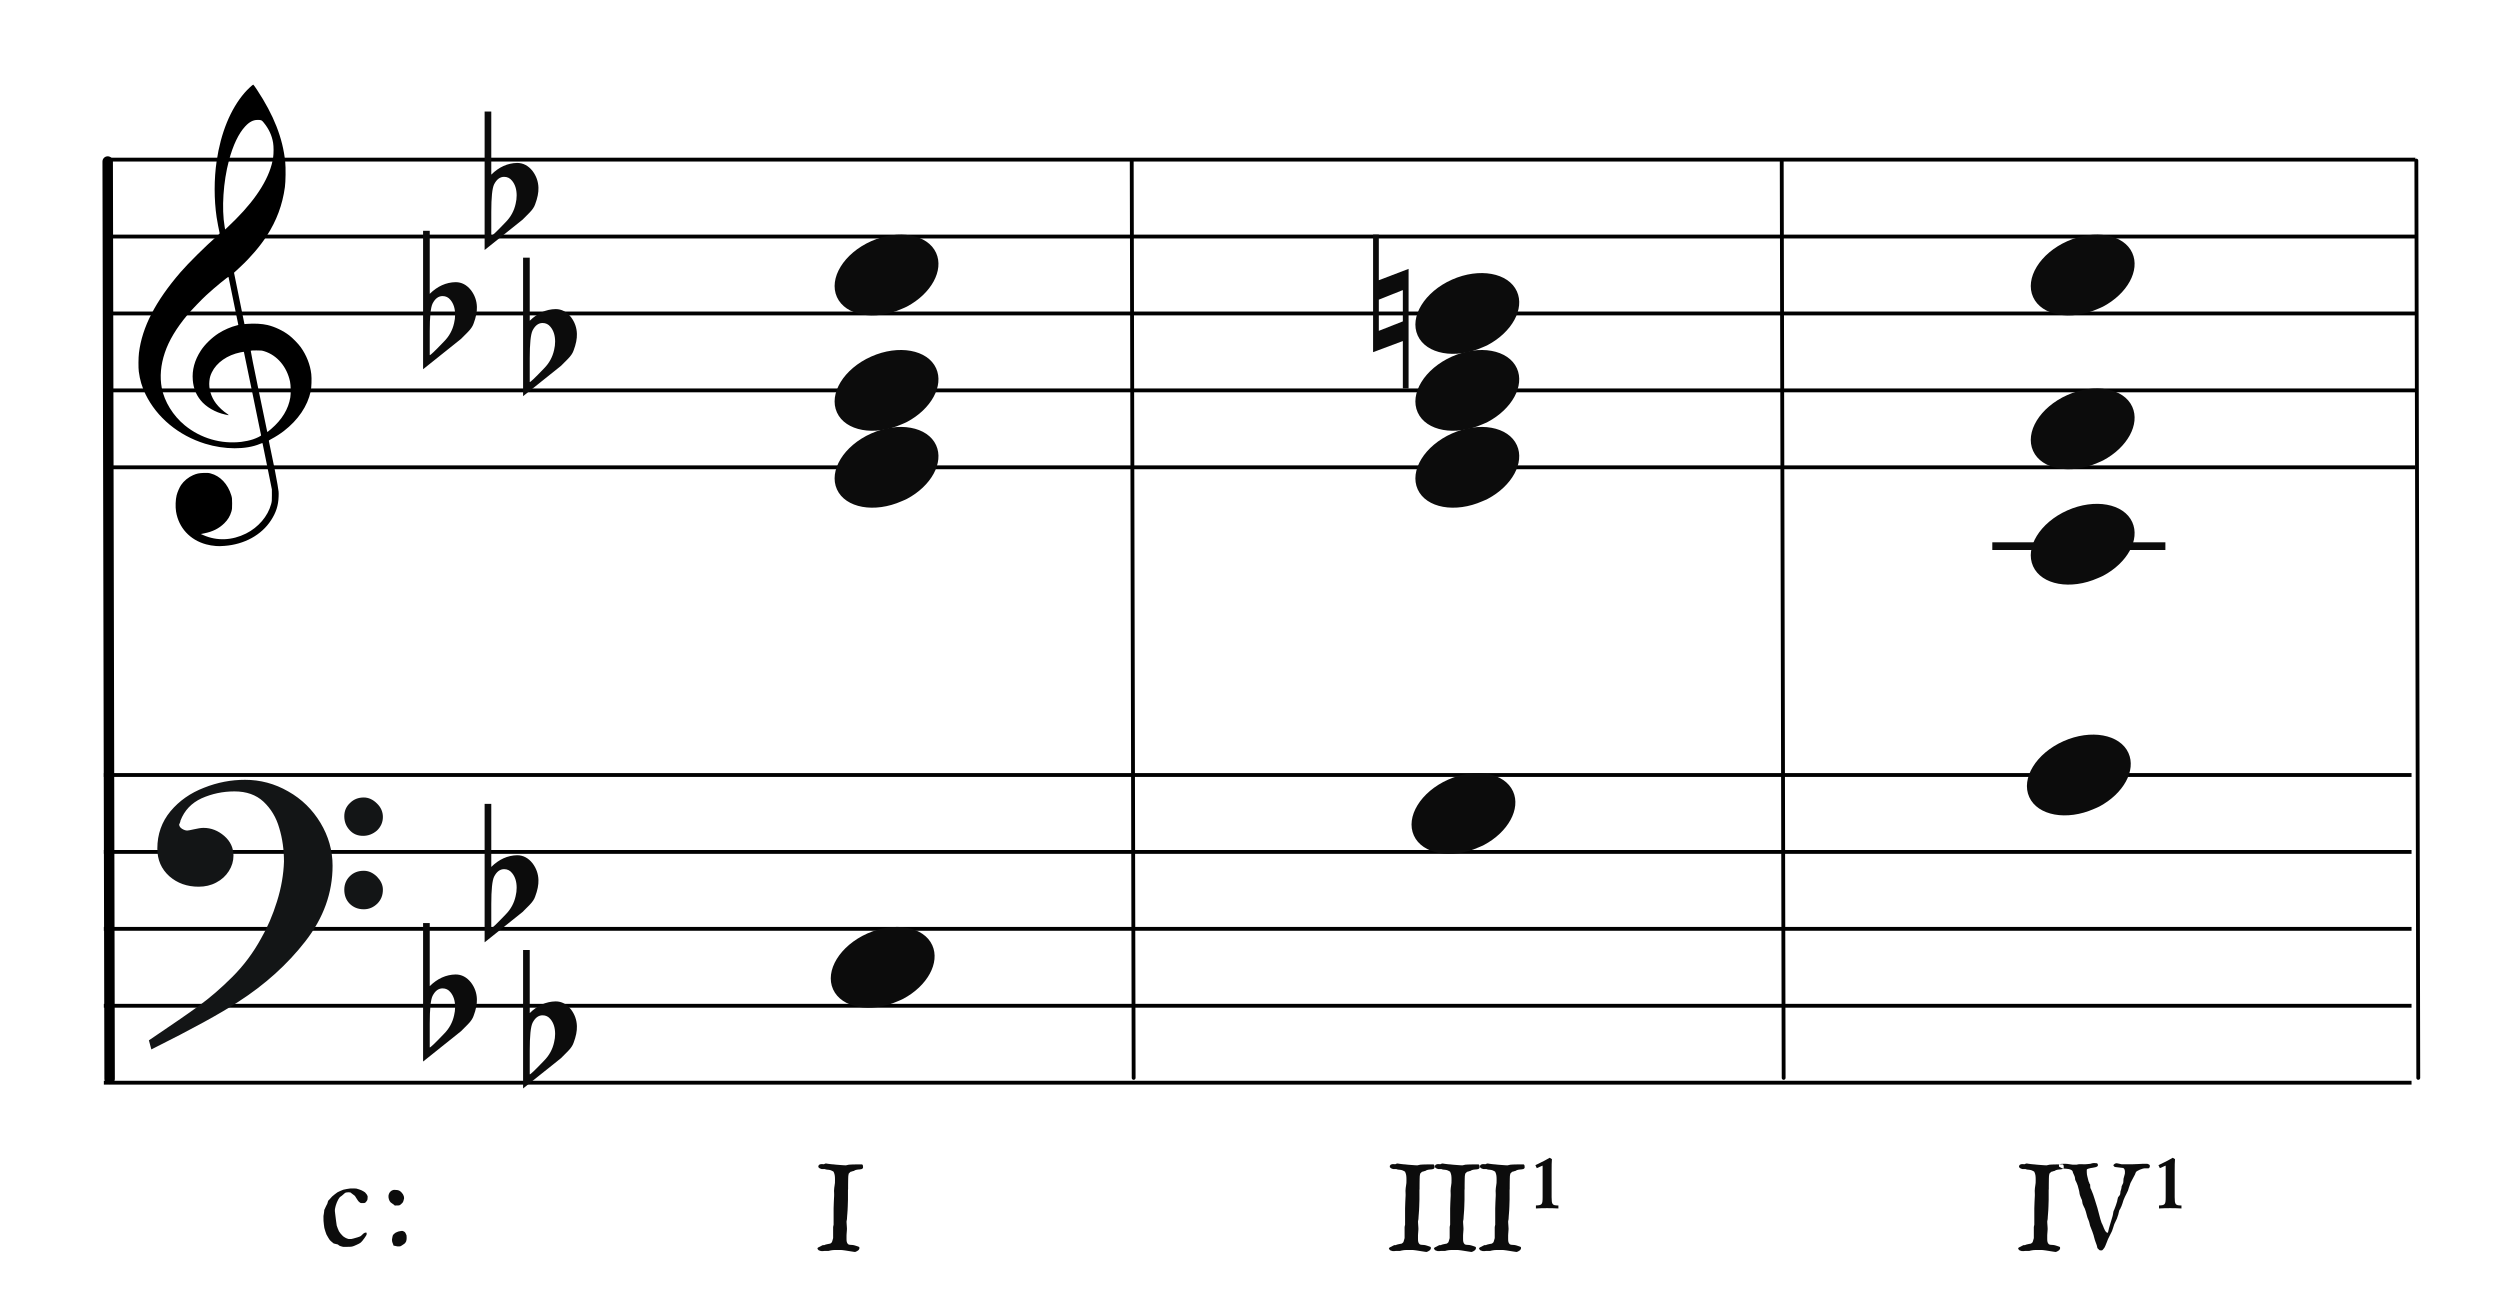 <?xml version="1.0" encoding="UTF-8"?>
<svg width="650px" height="340px" viewBox="0 0 650 340" version="1.1" xmlns="http://www.w3.org/2000/svg" xmlns:xlink="http://www.w3.org/1999/xlink">
    <title>c7-modu-aug</title>
    <g id="c7-modu-aug" stroke="none" stroke-width="1" fill="none" fill-rule="evenodd">
        <g id="Group" transform="translate(27, 191)" stroke="#000000">
            <line x1="0" y1="10.5" x2="600" y2="10.5" id="horizon"></line>
            <line x1="0" y1="30.5" x2="600" y2="30.5" id="horizon"></line>
            <line x1="0" y1="50.5" x2="600" y2="50.5" id="horizon"></line>
            <line x1="0" y1="70.5" x2="600" y2="70.5" id="horizon"></line>
            <line x1="0" y1="90.5" x2="600" y2="90.5" id="horizon"></line>
        </g>
        <line x1="-91.5" y1="161.5" x2="147" y2="161" id="bar" stroke="#000000" stroke-width="2.722" stroke-linecap="round" stroke-linejoin="round" transform="translate(28, 161.5) rotate(90) translate(-28, -161.5) "></line>
        <g id="F" transform="translate(39, 203)" fill="#131516" stroke="#131516" stroke-width="0.5">
            <path d="M0,67.596 C5.774,63.697 10.087,60.745 12.864,58.704 C15.642,56.7 18.566,54.186 21.563,51.198 C24.559,48.21 27.081,44.821 29.128,41.067 C30.736,38.298 32.125,35.091 33.258,31.447 C34.391,27.84 34.975,24.342 35.085,21.026 C35.085,17.928 34.683,14.977 33.842,12.207 C33.038,9.401 31.65,7.106 29.676,5.247 C27.703,3.425 25.144,2.514 21.965,2.514 C18.895,2.514 16.008,3.134 13.303,4.336 C10.635,5.575 8.735,7.543 7.675,10.312 C7.675,10.567 7.529,10.895 7.309,11.369 C7.382,11.952 7.675,12.389 8.223,12.717 C8.771,13.045 9.246,13.191 9.685,13.191 C9.904,13.191 10.525,13.082 11.476,12.863 C12.462,12.645 13.267,12.499 13.924,12.499 C15.861,12.499 17.579,13.191 19.151,14.539 C20.686,15.888 21.453,17.527 21.453,19.459 C21.453,20.843 21.051,22.155 20.283,23.358 C19.516,24.56 18.456,25.544 17.104,26.237 C15.752,26.965 14.253,27.293 12.645,27.293 C9.721,27.293 7.236,26.419 5.19,24.633 C3.18,22.811 2.156,20.516 2.156,17.637 C2.156,13.956 3.289,10.786 5.519,8.09 C7.784,5.393 10.635,3.389 14.144,2.041 C17.616,0.656 21.124,0 24.706,0 C28.616,0 32.344,0.984 35.816,2.988 C39.324,4.956 42.065,7.689 44.112,11.078 C46.159,14.503 47.219,18.147 47.219,22.082 C47.219,29.079 44.88,35.565 40.202,41.578 C35.524,47.59 29.749,52.801 22.842,57.247 C18.237,60.271 10.781,64.352 0.512,69.49 L0,67.596 Z M50.764,9.223 C50.764,7.912 51.239,6.818 52.189,5.944 C53.103,5.033 54.236,4.596 55.588,4.596 C56.757,4.596 57.854,5.106 58.84,6.09 C59.827,7.037 60.302,8.167 60.302,9.406 C60.302,10.717 59.791,11.847 58.84,12.758 C57.817,13.633 56.684,14.07 55.405,14.07 C54.053,14.07 52.956,13.633 52.079,12.649 C51.202,11.701 50.764,10.572 50.764,9.223 Z M50.764,28.318 C50.764,27.006 51.239,25.876 52.116,25.002 C53.029,24.091 54.162,23.654 55.588,23.654 C56.757,23.654 57.817,24.127 58.84,25.111 C59.791,26.095 60.302,27.152 60.302,28.318 C60.302,29.739 59.827,30.869 58.914,31.78 C57.963,32.691 56.867,33.164 55.588,33.164 C54.162,33.164 53.029,32.691 52.116,31.816 C51.239,30.941 50.764,29.775 50.764,28.318 Z" id="Shape"></path>
        </g>
        <path d="M56.162,141.963 C55.266,141.896 54.404,141.751 53.59,141.529 C49.375,140.385 46.455,137.207 45.775,133.019 C45.575,131.792 45.642,129.872 45.923,128.776 C46.137,127.937 46.656,126.738 47.074,126.113 C47.779,125.062 48.984,124.067 50.186,123.549 C51.174,123.121 51.706,123.008 52.952,122.964 C53.94,122.927 54.184,122.943 54.755,123.091 C57.243,123.73 59.258,125.863 60.132,128.784 C60.329,129.444 60.347,129.611 60.351,130.909 C60.354,132.141 60.333,132.398 60.178,132.946 C59.834,134.163 59.246,135.144 58.307,136.061 C56.932,137.409 55.321,138.218 53.146,138.658 L52.213,138.848 L52.875,139.136 C56.41,140.69 60.323,140.54 63.971,138.717 C67.164,137.123 69.633,134.238 70.482,131.11 C70.688,130.354 70.7,130.215 70.694,128.776 L70.688,127.247 L69.496,121.331 C68.841,118.077 68.287,115.355 68.266,115.281 C68.23,115.166 68.148,115.182 67.582,115.418 C63.926,116.945 58.394,116.925 53.345,115.368 C46.428,113.235 40.782,108.554 37.839,102.514 C36.921,100.627 36.385,98.824 36.088,96.619 C35.955,95.626 35.976,92.997 36.129,91.748 C36.949,85.066 40.398,78.366 46.901,70.82 C48.925,68.472 53.355,64.078 56.323,61.473 C57.113,60.781 57.146,60.737 57.085,60.513 C56.948,59.994 56.471,57.478 56.323,56.492 C55.64,51.894 55.641,46.555 56.327,41.883 C57.404,34.543 59.928,28.375 63.602,24.114 C64.272,23.336 65.69,22 65.845,22 C65.895,22 66.325,22.589 66.798,23.309 C71.195,29.971 73.521,35.905 74.157,42.07 C74.315,43.612 74.271,47.229 74.075,48.64 C73.431,53.296 71.928,57.337 69.35,61.34 C67.665,63.961 65.126,66.939 62.535,69.339 C61.944,69.888 61.321,70.465 61.152,70.623 L60.846,70.909 L62.203,77.585 L63.559,84.263 L64.231,84.211 C66.12,84.059 68.116,84.17 69.543,84.503 C71.442,84.949 73.58,85.966 75.179,87.183 C76.071,87.863 77.556,89.382 78.183,90.257 C79.682,92.347 80.66,94.839 80.933,97.258 C81.069,98.455 80.988,100.783 80.78,101.751 C79.957,105.583 77.521,109.186 73.81,112.057 C72.892,112.767 71.554,113.624 70.582,114.127 C69.924,114.468 69.867,114.514 69.91,114.692 C69.993,115.029 71.048,120.157 71.442,122.136 C71.649,123.175 71.967,124.896 72.15,125.96 C72.472,127.832 72.482,127.929 72.438,129.139 C72.36,131.439 71.782,133.237 70.478,135.256 C67.993,139.1 63.541,141.551 58.349,141.933 C57.252,142.013 56.899,142.019 56.162,141.963 Z M62.745,114.885 C63.722,114.77 64.959,114.504 65.761,114.234 C66.743,113.905 67.928,113.32 67.881,113.187 C67.859,113.128 66.855,108.232 65.649,102.304 C64.443,96.377 63.437,91.508 63.413,91.484 C63.39,91.46 62.989,91.516 62.523,91.611 C59.107,92.303 56.304,94.262 55.076,96.816 C54.689,97.621 54.541,98.148 54.441,99.068 C54.229,101.023 54.858,103.17 56.144,104.872 C56.893,105.865 58.034,106.926 59.081,107.606 C59.482,107.866 59.559,107.994 59.278,107.933 C59.18,107.913 58.836,107.838 58.514,107.77 C55.981,107.223 53.532,105.79 52.143,104.047 C50.923,102.514 50.304,100.92 50.127,98.848 C49.901,96.207 50.593,93.661 52.211,91.165 C53.256,89.553 55.06,87.798 56.867,86.636 C58.176,85.793 60.16,84.933 61.512,84.622 C61.759,84.566 61.961,84.493 61.961,84.463 C61.961,84.376 59.457,72.124 59.415,72.007 C59.354,71.835 55.96,74.619 53.673,76.714 C52.412,77.87 49.728,80.664 48.754,81.836 C45.813,85.373 43.913,88.555 42.85,91.716 C41.782,94.904 41.516,97.972 42.062,100.876 C42.726,104.406 45.003,108.1 48.048,110.588 C52.184,113.965 57.451,115.505 62.745,114.885 Z M70.505,111.528 C73.324,109.107 74.992,106.353 75.485,103.313 C75.651,102.294 75.607,100.145 75.405,99.195 C74.58,95.346 72.061,92.374 68.741,91.333 C68.087,91.127 67.936,91.111 66.647,91.109 C65.83,91.109 65.23,91.139 65.189,91.187 C65.148,91.234 65.991,95.463 67.301,101.771 C68.5,107.548 69.482,112.285 69.484,112.299 C69.492,112.363 69.835,112.103 70.505,111.528 Z M61.284,57.016 C66.959,51.335 70.313,45.803 71.012,40.963 C71.169,39.873 71.167,38.096 71.006,37.127 C70.684,35.195 69.896,33.498 68.556,31.862 C68.024,31.212 67.944,31.178 66.938,31.18 C65.83,31.182 64.822,31.708 63.777,32.83 C62.044,34.684 60.596,37.715 59.529,41.707 C58.046,47.266 57.59,54.218 58.404,58.927 L58.531,59.671 L59.325,58.927 C59.761,58.517 60.641,57.658 61.284,57.016 Z" id="G-Clef" fill="#000000"></path>
        <g id="Group" transform="translate(28, 31)" stroke="#000000">
            <line x1="0" y1="10.5" x2="600" y2="10.5" id="horizon"></line>
            <line x1="0" y1="30.5" x2="600" y2="30.5" id="horizon"></line>
            <line x1="0" y1="50.5" x2="600" y2="50.5" id="horizon"></line>
            <line x1="0" y1="70.5" x2="600" y2="70.5" id="horizon"></line>
            <line x1="0" y1="90.5" x2="600" y2="90.5" id="horizon"></line>
        </g>
        <line x1="508.75" y1="161.25" x2="747.25" y2="160.75" id="bar" stroke="#000000" stroke-linecap="round" stroke-linejoin="round" transform="translate(628.25, 161.25) rotate(90) translate(-628.25, -161.25) "></line>
        <line x1="174.75" y1="161.25" x2="413.25" y2="160.75" id="bar" stroke="#000000" stroke-linecap="round" stroke-linejoin="round" transform="translate(294.25, 161.25) rotate(90) translate(-294.25, -161.25) "></line>
        <line x1="343.75" y1="161.25" x2="582.25" y2="160.75" id="bar" stroke="#000000" stroke-linecap="round" stroke-linejoin="round" transform="translate(463.25, 161.25) rotate(90) translate(-463.25, -161.25) "></line>
        <g id="Note" transform="translate(216, 61)" fill="#0C0C0C" fill-rule="nonzero">
            <path d="M9.193,2.294 C2.898,5.636 -0.455,11.685 1.608,16.236 C3.808,21.091 11.371,22.461 18.488,19.295 C25.606,16.129 29.595,9.618 27.395,4.764 C25.195,-0.091 17.631,-1.461 10.515,1.705 C10.07,1.903 9.612,2.07 9.193,2.294 Z" id="note" transform="translate(14.5, 10.5) rotate(-180) translate(-14.5, -10.5) "></path>
        </g>
        <g id="Note" transform="translate(216, 111)" fill="#0C0C0C" fill-rule="nonzero">
            <path d="M9.193,2.294 C2.898,5.636 -0.455,11.685 1.608,16.236 C3.808,21.091 11.371,22.461 18.488,19.295 C25.606,16.129 29.595,9.618 27.395,4.764 C25.195,-0.091 17.631,-1.461 10.515,1.705 C10.07,1.903 9.612,2.07 9.193,2.294 Z" id="note" transform="translate(14.5, 10.5) rotate(-180) translate(-14.5, -10.5) "></path>
        </g>
        <g id="Note" transform="translate(216, 91)" fill="#0C0C0C" fill-rule="nonzero">
            <path d="M9.193,2.294 C2.898,5.636 -0.455,11.685 1.608,16.236 C3.808,21.091 11.371,22.461 18.488,19.295 C25.606,16.129 29.595,9.618 27.395,4.764 C25.195,-0.091 17.631,-1.461 10.515,1.705 C10.07,1.903 9.612,2.07 9.193,2.294 Z" id="note" transform="translate(14.5, 10.5) rotate(-180) translate(-14.5, -10.5) "></path>
        </g>
        <g id="Note" transform="translate(215, 241)" fill="#0C0C0C" fill-rule="nonzero">
            <path d="M9.193,2.294 C2.898,5.636 -0.455,11.685 1.608,16.236 C3.808,21.091 11.371,22.461 18.488,19.295 C25.606,16.129 29.595,9.618 27.395,4.764 C25.195,-0.091 17.631,-1.461 10.515,1.705 C10.07,1.903 9.612,2.07 9.193,2.294 Z" id="note" transform="translate(14.5, 10.5) rotate(-180) translate(-14.5, -10.5) "></path>
        </g>
        <g id="Note" transform="translate(367, 71)" fill="#0C0C0C" fill-rule="nonzero">
            <path d="M9.193,2.294 C2.898,5.636 -0.455,11.685 1.608,16.236 C3.808,21.091 11.371,22.461 18.488,19.295 C25.606,16.129 29.595,9.618 27.395,4.764 C25.195,-0.091 17.631,-1.461 10.515,1.705 C10.07,1.903 9.612,2.07 9.193,2.294 Z" id="note" transform="translate(14.5, 10.5) rotate(-180) translate(-14.5, -10.5) "></path>
        </g>
        <g id="Note" transform="translate(367, 111)" fill="#0C0C0C" fill-rule="nonzero">
            <path d="M9.193,2.294 C2.898,5.636 -0.455,11.685 1.608,16.236 C3.808,21.091 11.371,22.461 18.488,19.295 C25.606,16.129 29.595,9.618 27.395,4.764 C25.195,-0.091 17.631,-1.461 10.515,1.705 C10.07,1.903 9.612,2.07 9.193,2.294 Z" id="note" transform="translate(14.5, 10.5) rotate(-180) translate(-14.5, -10.5) "></path>
        </g>
        <g id="Note" transform="translate(367, 91)" fill="#0C0C0C" fill-rule="nonzero">
            <path d="M9.193,2.294 C2.898,5.636 -0.455,11.685 1.608,16.236 C3.808,21.091 11.371,22.461 18.488,19.295 C25.606,16.129 29.595,9.618 27.395,4.764 C25.195,-0.091 17.631,-1.461 10.515,1.705 C10.07,1.903 9.612,2.07 9.193,2.294 Z" id="note" transform="translate(14.5, 10.5) rotate(-180) translate(-14.5, -10.5) "></path>
        </g>
        <g id="natural" transform="translate(357, 61)" fill="#0C0C0C" fill-rule="nonzero">
            <path d="M1.39444012e-13,30.565 L7.738,27.674 L7.738,40 L9.231,40 L9.231,8.904 L1.493,11.86 L1.493,0 L1.39444012e-13,0 L1.39444012e-13,30.565 Z M1.493,25.017 L1.493,16.91 L7.738,14.419 L7.738,22.558 L1.493,25.017 Z"></path>
        </g>
        <g id="Note" transform="translate(366, 201)" fill="#0C0C0C" fill-rule="nonzero">
            <path d="M9.193,2.294 C2.898,5.636 -0.455,11.685 1.608,16.236 C3.808,21.091 11.371,22.461 18.488,19.295 C25.606,16.129 29.595,9.618 27.395,4.764 C25.195,-0.091 17.631,-1.461 10.515,1.705 C10.07,1.903 9.612,2.07 9.193,2.294 Z" id="note" transform="translate(14.5, 10.5) rotate(-180) translate(-14.5, -10.5) "></path>
        </g>
        <g id="Classic" transform="translate(209, 293)" fill="#0C0C0C" fill-rule="nonzero">
            <path d="M5.909,9.524 L5.948,9.536 C6.041,9.561 6.041,9.561 6.253,9.586 C6.519,9.617 6.519,9.617 6.823,9.657 C7.128,9.696 7.128,9.696 7.394,9.719 C7.659,9.742 7.659,9.742 7.737,9.742 C7.909,9.774 7.909,9.774 8.37,9.813 C8.831,9.852 8.831,9.852 9.339,9.891 C9.847,9.93 9.847,9.93 10.3,9.961 C10.753,9.992 10.753,9.992 10.925,9.992 C11.675,9.805 11.675,9.805 12.386,9.774 C13.097,9.742 13.097,9.742 13.8,9.742 L13.8,9.742 L15.144,9.742 L15.221,9.809 C15.325,9.916 15.325,9.916 15.355,10.063 C15.394,10.258 15.394,10.258 15.394,10.414 C15.394,10.664 15.394,10.664 15.277,10.789 C15.159,10.914 15.159,10.914 14.98,10.969 C14.8,11.024 14.8,11.024 14.597,11.039 C14.394,11.055 14.394,11.055 14.206,11.071 C14.097,11.071 14.097,11.071 13.823,11.117 C13.55,11.164 13.55,11.164 13.441,11.211 C13.425,11.211 13.425,11.211 13.363,11.242 C13.3,11.274 13.3,11.274 13.222,11.313 C13.144,11.352 13.144,11.352 13.073,11.391 C13.003,11.43 13.003,11.43 12.988,11.446 C12.972,11.446 12.972,11.446 12.902,11.461 C12.831,11.477 12.831,11.477 12.753,11.492 C12.675,11.508 12.675,11.508 12.597,11.539 C12.519,11.571 12.519,11.571 12.503,11.586 C12.472,11.586 12.472,11.586 12.417,11.602 C12.363,11.617 12.363,11.617 12.3,11.633 L12.3,11.633 L12.144,11.664 L12.109,11.698 C12.071,11.735 12.071,11.735 12.019,11.782 C11.941,11.852 11.941,11.852 11.87,11.93 C11.8,12.008 11.8,12.008 11.738,12.071 L11.738,12.071 L11.659,12.149 L11.658,12.176 C11.654,12.211 11.654,12.211 11.644,12.274 C11.628,12.367 11.628,12.367 11.605,12.485 C11.581,12.602 11.581,12.602 11.566,12.703 C11.55,12.805 11.55,12.805 11.55,12.852 C11.534,13.039 11.534,13.039 11.527,13.508 C11.519,13.977 11.519,13.977 11.511,14.492 C11.506,14.836 11.506,14.836 11.504,15.152 L11.504,15.152 L11.503,16.102 L11.472,16.477 L11.472,18.852 L11.464,19.133 C11.438,20.091 11.438,20.091 11.417,20.672 C11.394,21.336 11.394,21.336 11.37,21.696 C11.347,22.055 11.347,22.055 11.331,22.203 C11.316,22.352 11.316,22.352 11.316,22.446 C11.269,22.836 11.269,22.836 11.253,23.227 C11.238,23.617 11.238,23.617 11.206,24.024 C11.191,24.039 11.191,24.039 11.175,24.125 C11.159,24.211 11.159,24.211 11.144,24.313 L11.128,24.41 L11.128,24.41 L11.113,24.5 C11.097,24.586 11.097,24.586 11.097,24.617 C11.097,24.696 11.097,24.696 11.113,24.969 C11.123,25.151 11.123,25.151 11.137,25.354 L11.137,25.354 L11.152,25.563 C11.175,25.883 11.175,25.883 11.191,26.164 C11.206,26.446 11.206,26.446 11.206,26.508 C11.206,26.586 11.206,26.586 11.191,26.836 C11.175,27.086 11.175,27.086 11.152,27.367 C11.128,27.649 11.128,27.649 11.113,27.899 C11.097,28.149 11.097,28.149 11.097,28.211 L11.097,28.211 L11.097,28.914 L11.099,29.157 L11.099,29.157 L11.105,29.414 C11.113,29.68 11.113,29.68 11.183,29.922 C11.253,30.164 11.253,30.164 11.394,30.352 C11.534,30.539 11.534,30.539 11.8,30.617 C11.847,30.633 11.847,30.633 11.995,30.649 C12.144,30.664 12.144,30.664 12.323,30.672 C12.503,30.68 12.503,30.68 12.667,30.696 C12.831,30.711 12.831,30.711 12.878,30.727 C12.956,30.727 12.956,30.727 13.159,30.789 C13.363,30.852 13.363,30.852 13.589,30.922 C13.816,30.992 13.816,30.992 14.019,31.063 C14.222,31.133 14.222,31.133 14.316,31.18 C14.409,31.227 14.409,31.227 14.425,31.313 C14.441,31.399 14.441,31.399 14.441,31.477 C14.441,31.696 14.441,31.696 14.331,31.86 C14.222,32.024 14.222,32.024 14.066,32.141 C13.909,32.258 13.909,32.258 13.714,32.352 C13.519,32.446 13.519,32.446 13.363,32.508 L13.363,32.508 L13.222,32.508 L13.183,32.503 C13.047,32.482 13.047,32.482 12.652,32.422 C12.191,32.352 12.191,32.352 11.659,32.266 C11.128,32.18 11.128,32.18 10.675,32.11 C10.222,32.039 10.222,32.039 10.113,32.039 C10.113,32.024 10.113,32.024 9.964,32.016 C9.816,32.008 9.816,32.008 9.62,32 C9.425,31.992 9.425,31.992 9.23,31.992 L9.23,31.992 L8.573,31.992 L8.345,31.994 L8.345,31.994 L8.113,32 C7.878,32.008 7.878,32.008 7.683,32.016 C7.487,32.024 7.487,32.024 7.441,32.039 C7.331,32.055 7.331,32.055 7.222,32.071 L7.222,32.071 L7.034,32.102 L6.948,32.117 L6.948,32.117 L6.878,32.133 C6.847,32.133 6.847,32.133 6.777,32.149 C6.706,32.164 6.706,32.164 6.628,32.188 C6.55,32.211 6.55,32.211 6.487,32.227 C6.425,32.242 6.425,32.242 6.409,32.242 L6.409,32.242 L5.472,32.242 L5.351,32.245 C5.235,32.25 5.235,32.25 5.136,32.266 C4.987,32.289 4.987,32.289 4.847,32.289 C4.456,32.289 4.456,32.289 4.12,32.172 C3.784,32.055 3.784,32.055 3.519,31.664 C3.628,31.383 3.628,31.383 3.823,31.289 C4.019,31.196 4.019,31.196 4.284,31.071 C4.3,31.055 4.3,31.055 4.402,31 C4.503,30.946 4.503,30.946 4.62,30.883 C4.737,30.821 4.737,30.821 4.839,30.774 C4.941,30.727 4.941,30.727 4.956,30.727 L4.956,30.727 L5.3,30.727 L5.324,30.724 C5.35,30.719 5.35,30.719 5.387,30.703 L5.387,30.703 L5.508,30.642 C5.56,30.617 5.56,30.617 5.581,30.617 C5.644,30.586 5.644,30.586 5.823,30.547 C6.003,30.508 6.003,30.508 6.214,30.461 C6.425,30.414 6.425,30.414 6.612,30.383 C6.8,30.352 6.8,30.352 6.878,30.336 C7.269,30.055 7.269,30.055 7.378,29.727 C7.487,29.399 7.487,29.399 7.612,28.914 L7.612,28.914 L7.612,26.071 L7.614,26.035 C7.618,25.995 7.618,25.995 7.628,25.938 C7.644,25.852 7.644,25.852 7.667,25.75 C7.691,25.649 7.691,25.649 7.706,25.563 C7.722,25.477 7.722,25.477 7.737,25.43 L7.737,25.43 L7.737,21.211 L7.746,20.933 C7.768,20.256 7.768,20.256 7.785,19.767 L7.785,19.767 L7.792,19.578 C7.816,18.946 7.816,18.946 7.839,18.563 C7.862,18.18 7.862,18.18 7.87,17.977 C7.878,17.774 7.878,17.774 7.878,17.633 C7.878,17.321 7.878,17.321 7.862,17 C7.847,16.68 7.847,16.68 7.847,16.617 C7.894,15.867 7.894,15.867 7.995,15.219 C8.097,14.571 8.097,14.571 8.097,13.821 C8.097,13.492 8.097,13.492 8.089,13.219 C8.081,12.946 8.081,12.946 8.05,12.703 C8.019,12.461 8.019,12.461 7.948,12.211 C7.878,11.961 7.878,11.961 7.737,11.664 C7.691,11.602 7.691,11.602 7.558,11.532 C7.425,11.461 7.425,11.461 7.277,11.391 C7.128,11.321 7.128,11.321 6.995,11.266 C6.862,11.211 6.862,11.211 6.8,11.211 C6.753,11.196 6.753,11.196 6.612,11.172 C6.472,11.149 6.472,11.149 6.308,11.133 C6.144,11.117 6.144,11.117 5.995,11.102 C5.847,11.086 5.847,11.086 5.816,11.071 C5.8,11.071 5.8,11.071 5.652,11.032 C5.503,10.992 5.503,10.992 5.472,10.961 L5.472,10.961 L4.909,10.961 L4.802,10.96 C4.655,10.957 4.655,10.957 4.597,10.946 C4.519,10.93 4.519,10.93 4.331,10.852 C4.112,10.774 4.112,10.774 3.941,10.625 C3.769,10.477 3.769,10.477 3.769,10.336 L3.769,10.336 L3.769,10.149 L3.841,10.027 C3.991,9.805 3.991,9.805 4.191,9.742 C4.441,9.664 4.441,9.664 4.706,9.664 C4.831,9.664 4.831,9.664 4.925,9.68 C5.019,9.696 5.019,9.696 5.112,9.696 C5.222,9.696 5.222,9.696 5.362,9.633 C5.503,9.571 5.503,9.571 5.581,9.524 L5.581,9.524 L5.909,9.524 Z" id="Classic-Root"></path>
        </g>
        <g id="Classic" transform="translate(518, 293)" fill="#0C0C0C" fill-rule="nonzero">
            <path d="M17.35,9.852 C17.327,9.961 17.327,9.961 17.327,10.039 C17.327,10.211 17.327,10.211 17.35,10.282 C17.373,10.352 17.373,10.352 17.514,10.414 C17.577,10.446 17.577,10.446 17.686,10.508 C17.795,10.571 17.795,10.571 17.913,10.633 C18.03,10.696 18.03,10.696 18.116,10.735 C18.202,10.774 18.202,10.774 18.217,10.774 C18.252,10.785 18.252,10.785 18.371,10.802 L18.437,10.809 L18.397,10.847 C18.33,10.901 18.33,10.901 18.248,10.937 L18.163,10.969 C17.983,11.024 17.983,11.024 17.78,11.039 C17.577,11.055 17.577,11.055 17.389,11.071 C17.28,11.071 17.28,11.071 17.006,11.117 C16.733,11.164 16.733,11.164 16.623,11.211 C16.608,11.211 16.608,11.211 16.545,11.242 C16.483,11.274 16.483,11.274 16.405,11.313 C16.327,11.352 16.327,11.352 16.256,11.391 C16.186,11.43 16.186,11.43 16.17,11.446 C16.155,11.446 16.155,11.446 16.084,11.461 C16.014,11.477 16.014,11.477 15.936,11.492 C15.858,11.508 15.858,11.508 15.78,11.539 C15.702,11.571 15.702,11.571 15.686,11.586 C15.655,11.586 15.655,11.586 15.6,11.602 C15.545,11.617 15.545,11.617 15.483,11.633 L15.483,11.633 L15.327,11.664 L15.292,11.698 C15.254,11.735 15.254,11.735 15.202,11.782 C15.123,11.852 15.123,11.852 15.053,11.93 C14.983,12.008 14.983,12.008 14.92,12.071 C14.899,12.091 14.899,12.091 14.884,12.107 L14.842,12.149 C14.842,12.18 14.842,12.18 14.827,12.274 C14.811,12.367 14.811,12.367 14.787,12.485 C14.764,12.602 14.764,12.602 14.748,12.703 C14.733,12.805 14.733,12.805 14.733,12.852 C14.717,13.039 14.717,13.039 14.709,13.508 C14.702,13.977 14.702,13.977 14.694,14.492 C14.686,15.008 14.686,15.008 14.686,15.461 L14.686,15.461 L14.686,16.102 L14.655,16.477 L14.655,18.852 L14.647,19.133 C14.621,20.091 14.621,20.091 14.6,20.672 C14.577,21.336 14.577,21.336 14.553,21.696 C14.53,22.055 14.53,22.055 14.514,22.203 C14.498,22.352 14.498,22.352 14.498,22.446 C14.452,22.836 14.452,22.836 14.436,23.227 C14.42,23.617 14.42,23.617 14.389,24.024 C14.373,24.039 14.373,24.039 14.358,24.125 C14.342,24.211 14.342,24.211 14.327,24.313 C14.311,24.414 14.311,24.414 14.295,24.5 C14.28,24.586 14.28,24.586 14.28,24.617 C14.28,24.696 14.28,24.696 14.295,24.969 C14.306,25.151 14.306,25.151 14.32,25.354 L14.32,25.354 L14.334,25.563 C14.358,25.883 14.358,25.883 14.373,26.164 C14.389,26.446 14.389,26.446 14.389,26.508 L14.388,26.546 C14.386,26.636 14.386,26.636 14.373,26.836 C14.358,27.086 14.358,27.086 14.334,27.367 C14.311,27.649 14.311,27.649 14.295,27.899 C14.28,28.149 14.28,28.149 14.28,28.211 L14.28,28.211 L14.28,28.914 L14.282,29.157 L14.282,29.157 L14.287,29.414 C14.295,29.68 14.295,29.68 14.366,29.922 C14.436,30.164 14.436,30.164 14.577,30.352 C14.717,30.539 14.717,30.539 14.983,30.617 C15.03,30.633 15.03,30.633 15.178,30.649 C15.327,30.664 15.327,30.664 15.506,30.672 C15.686,30.68 15.686,30.68 15.85,30.696 C16.014,30.711 16.014,30.711 16.061,30.727 C16.139,30.727 16.139,30.727 16.342,30.789 C16.545,30.852 16.545,30.852 16.772,30.922 C16.998,30.992 16.998,30.992 17.202,31.063 C17.405,31.133 17.405,31.133 17.498,31.18 C17.592,31.227 17.592,31.227 17.608,31.313 C17.623,31.399 17.623,31.399 17.623,31.477 C17.623,31.696 17.623,31.696 17.514,31.86 C17.405,32.024 17.405,32.024 17.248,32.141 C17.092,32.258 17.092,32.258 16.897,32.352 C16.702,32.446 16.702,32.446 16.545,32.508 L16.545,32.508 L16.405,32.508 L16.366,32.503 C16.229,32.482 16.229,32.482 15.834,32.422 C15.373,32.352 15.373,32.352 14.842,32.266 C14.311,32.18 14.311,32.18 13.858,32.11 C13.405,32.039 13.405,32.039 13.295,32.039 C13.295,32.024 13.295,32.024 13.147,32.016 C12.998,32.008 12.998,32.008 12.803,32 C12.608,31.992 12.608,31.992 12.412,31.992 L12.412,31.992 L11.756,31.992 L11.528,31.994 L11.528,31.994 L11.295,32 C11.061,32.008 11.061,32.008 10.866,32.016 C10.67,32.024 10.67,32.024 10.623,32.039 C10.514,32.055 10.514,32.055 10.405,32.071 L10.405,32.071 L10.217,32.102 C10.123,32.117 10.123,32.117 10.061,32.133 C10.03,32.133 10.03,32.133 9.959,32.149 C9.889,32.164 9.889,32.164 9.811,32.188 C9.733,32.211 9.733,32.211 9.67,32.227 C9.608,32.242 9.608,32.242 9.592,32.242 L9.592,32.242 L8.655,32.242 L8.534,32.245 C8.418,32.25 8.418,32.25 8.319,32.266 C8.17,32.289 8.17,32.289 8.03,32.289 C7.639,32.289 7.639,32.289 7.303,32.172 C6.967,32.055 6.967,32.055 6.702,31.664 C6.811,31.383 6.811,31.383 7.006,31.289 C7.202,31.196 7.202,31.196 7.467,31.071 C7.483,31.055 7.483,31.055 7.584,31 C7.686,30.946 7.686,30.946 7.803,30.883 C7.92,30.821 7.92,30.821 8.022,30.774 C8.123,30.727 8.123,30.727 8.139,30.727 L8.139,30.727 L8.483,30.727 L8.506,30.724 C8.533,30.719 8.533,30.719 8.57,30.703 L8.57,30.703 L8.631,30.672 C8.733,30.617 8.733,30.617 8.764,30.617 C8.827,30.586 8.827,30.586 9.006,30.547 C9.186,30.508 9.186,30.508 9.397,30.461 C9.608,30.414 9.608,30.414 9.795,30.383 C9.983,30.352 9.983,30.352 10.061,30.336 C10.452,30.055 10.452,30.055 10.561,29.727 C10.67,29.399 10.67,29.399 10.795,28.914 L10.795,28.914 L10.795,26.071 L10.797,26.035 C10.801,25.995 10.801,25.995 10.811,25.938 C10.827,25.852 10.827,25.852 10.85,25.75 C10.873,25.649 10.873,25.649 10.889,25.563 C10.905,25.477 10.905,25.477 10.92,25.43 L10.92,25.43 L10.92,21.211 L10.929,20.933 C10.955,20.121 10.955,20.121 10.975,19.578 C10.998,18.946 10.998,18.946 11.022,18.563 C11.045,18.18 11.045,18.18 11.053,17.977 C11.061,17.774 11.061,17.774 11.061,17.633 C11.061,17.321 11.061,17.321 11.045,17 C11.03,16.68 11.03,16.68 11.03,16.617 C11.077,15.867 11.077,15.867 11.178,15.219 C11.28,14.571 11.28,14.571 11.28,13.821 C11.28,13.492 11.28,13.492 11.272,13.219 C11.264,12.946 11.264,12.946 11.233,12.703 C11.202,12.461 11.202,12.461 11.131,12.211 C11.061,11.961 11.061,11.961 10.92,11.664 C10.873,11.602 10.873,11.602 10.741,11.532 C10.608,11.461 10.608,11.461 10.459,11.391 C10.311,11.321 10.311,11.321 10.178,11.266 C10.045,11.211 10.045,11.211 9.983,11.211 C9.936,11.196 9.936,11.196 9.795,11.172 C9.655,11.149 9.655,11.149 9.491,11.133 C9.327,11.117 9.327,11.117 9.178,11.102 C9.03,11.086 9.03,11.086 8.998,11.071 C8.983,11.071 8.983,11.071 8.834,11.032 C8.686,10.992 8.686,10.992 8.655,10.961 L8.655,10.961 L8.092,10.961 L7.985,10.96 C7.838,10.957 7.838,10.957 7.78,10.946 C7.702,10.93 7.702,10.93 7.514,10.852 C7.295,10.774 7.295,10.774 7.123,10.625 C6.952,10.477 6.952,10.477 6.952,10.336 L6.952,10.336 L6.952,10.149 L7.023,10.027 C7.173,9.805 7.173,9.805 7.373,9.742 C7.623,9.664 7.623,9.664 7.889,9.664 C8.014,9.664 8.014,9.664 8.108,9.68 C8.202,9.696 8.202,9.696 8.295,9.696 C8.405,9.696 8.405,9.696 8.545,9.633 C8.686,9.571 8.686,9.571 8.764,9.524 L8.764,9.524 L9.092,9.524 L9.131,9.536 C9.223,9.561 9.223,9.561 9.436,9.586 C9.702,9.617 9.702,9.617 10.006,9.657 C10.311,9.696 10.311,9.696 10.577,9.719 C10.842,9.742 10.842,9.742 10.92,9.742 C11.092,9.774 11.092,9.774 11.553,9.813 C12.014,9.852 12.014,9.852 12.522,9.891 C13.03,9.93 13.03,9.93 13.483,9.961 C13.936,9.992 13.936,9.992 14.108,9.992 C14.858,9.805 14.858,9.805 15.569,9.774 C16.28,9.742 16.28,9.742 16.983,9.742 L16.983,9.742 L17.432,9.742 L17.451,9.732 L17.451,9.732 L17.514,9.711 C17.842,9.617 17.842,9.617 18.069,9.602 C18.295,9.586 18.295,9.586 18.655,9.586 C19.389,9.586 19.389,9.586 20.108,9.703 C20.827,9.821 20.827,9.821 21.561,9.821 C21.952,9.821 21.952,9.821 22.186,9.758 C22.42,9.696 22.42,9.696 22.811,9.696 L22.811,9.696 L23.202,9.696 L23.399,9.698 L23.399,9.698 L23.584,9.703 C23.764,9.711 23.764,9.711 23.897,9.711 L24.077,9.711 L24.13,9.71 C24.221,9.707 24.221,9.707 24.373,9.696 C24.577,9.68 24.577,9.68 24.803,9.657 C25.03,9.633 25.03,9.633 25.233,9.617 C25.436,9.602 25.436,9.602 25.514,9.586 C25.639,9.539 25.639,9.539 25.905,9.469 C26.17,9.399 26.17,9.399 26.592,9.399 C26.827,9.399 26.827,9.399 27.186,9.446 C27.233,9.446 27.233,9.446 27.319,9.547 C27.405,9.649 27.405,9.649 27.436,9.711 L27.436,9.711 L27.436,9.805 L27.438,9.838 L27.438,9.838 L27.444,9.875 C27.452,9.914 27.452,9.914 27.452,9.93 C27.452,10.149 27.452,10.149 27.264,10.274 C27.077,10.399 27.077,10.399 26.795,10.477 C26.514,10.555 26.514,10.555 26.17,10.602 C25.827,10.649 25.827,10.649 25.506,10.711 C25.186,10.774 25.186,10.774 24.928,10.867 C24.67,10.961 24.67,10.961 24.561,11.117 L24.561,11.117 L24.561,11.586 L24.57,11.901 C24.598,12.377 24.598,12.377 24.709,12.875 C24.858,13.539 24.858,13.539 25.03,14.149 C25.061,14.18 25.061,14.18 25.155,14.399 C25.248,14.617 25.248,14.617 25.264,14.742 C25.295,14.789 25.295,14.789 25.342,14.836 C25.436,14.93 25.436,14.93 25.436,14.961 C25.436,14.992 25.436,14.992 25.444,15.133 C25.452,15.274 25.452,15.274 25.459,15.446 C25.467,15.617 25.467,15.617 25.483,15.758 C25.498,15.899 25.498,15.899 25.514,15.93 C25.53,15.961 25.53,15.961 25.569,16.024 C25.608,16.086 25.608,16.086 25.647,16.164 C25.686,16.242 25.686,16.242 25.717,16.321 C25.748,16.399 25.748,16.399 25.764,16.43 C26.217,17.524 26.217,17.524 26.592,18.711 C26.967,19.899 26.967,19.899 27.327,21.071 C27.592,22.024 27.592,22.024 27.834,22.985 C28.077,23.946 28.077,23.946 28.405,24.914 C28.405,24.93 28.405,24.93 28.436,25 L28.436,25 L28.471,25.071 L28.557,25.211 L28.557,25.211 L28.592,25.282 C28.623,25.352 28.623,25.352 28.623,25.367 C28.639,25.414 28.639,25.414 28.694,25.539 C28.748,25.664 28.748,25.664 28.811,25.805 C28.873,25.946 28.873,25.946 28.92,26.063 C28.967,26.18 28.967,26.18 28.967,26.211 C29.077,26.43 29.077,26.43 29.147,26.602 C29.217,26.774 29.217,26.774 29.303,26.93 C29.389,27.086 29.389,27.086 29.506,27.227 C29.623,27.367 29.623,27.367 29.811,27.508 L29.811,27.508 L29.952,27.508 L29.966,27.505 C29.985,27.498 29.985,27.498 30.022,27.477 C30.077,27.446 30.077,27.446 30.077,27.43 C30.327,26.352 30.327,26.352 30.639,25.313 C30.952,24.274 30.952,24.274 31.264,23.211 C31.264,23.164 31.264,23.164 31.319,22.985 C31.373,22.805 31.373,22.805 31.373,22.727 C31.373,22.711 31.373,22.711 31.389,22.617 C31.405,22.524 31.405,22.524 31.42,22.407 C31.436,22.289 31.436,22.289 31.459,22.18 C31.483,22.071 31.483,22.071 31.483,22.024 C31.483,21.977 31.483,21.977 31.584,21.75 C31.686,21.524 31.686,21.524 31.733,21.43 C31.952,20.899 31.952,20.899 32.131,20.375 C32.311,19.852 32.311,19.852 32.467,19.321 C32.467,19.258 32.467,19.258 32.498,19.102 C32.53,18.946 32.53,18.946 32.569,18.782 C32.608,18.617 32.608,18.617 32.639,18.492 C32.67,18.367 32.67,18.367 32.67,18.336 C32.686,18.321 32.686,18.321 32.741,18.242 C32.795,18.164 32.795,18.164 32.866,18.078 C32.936,17.992 32.936,17.992 32.991,17.922 C33.045,17.852 33.045,17.852 33.061,17.852 C33.264,17.508 33.264,17.508 33.288,17.125 C33.311,16.742 33.311,16.742 33.436,16.43 C33.436,16.399 33.436,16.399 33.491,16.235 L33.515,16.161 C33.545,16.063 33.545,16.063 33.545,16.039 C33.545,16.024 33.545,16.024 33.561,15.938 C33.577,15.852 33.577,15.852 33.592,15.75 C33.608,15.649 33.608,15.649 33.616,15.563 C33.623,15.477 33.623,15.477 33.623,15.446 L33.623,15.446 L33.649,15.391 C33.666,15.352 33.666,15.352 33.694,15.289 C33.748,15.164 33.748,15.164 33.819,15.024 L33.885,14.887 L33.885,14.887 L33.944,14.758 C33.998,14.633 33.998,14.633 34.03,14.586 C34.045,14.555 34.045,14.555 34.053,14.407 C34.061,14.258 34.061,14.258 34.077,14.078 C34.092,13.899 34.092,13.899 34.1,13.735 C34.108,13.571 34.108,13.571 34.108,13.508 C34.217,13.039 34.217,13.039 34.35,12.602 C34.483,12.164 34.483,12.164 34.483,11.664 C34.483,11.539 34.483,11.539 34.459,11.375 C34.436,11.211 34.436,11.211 34.373,11.063 C34.311,10.914 34.311,10.914 34.202,10.805 C34.092,10.696 34.092,10.696 33.92,10.664 L33.92,10.664 L31.858,10.414 L31.846,10.409 C31.812,10.388 31.812,10.388 31.694,10.282 C31.545,10.149 31.545,10.149 31.483,10.039 L31.483,10.039 L31.483,9.992 L31.491,9.939 C31.509,9.883 31.509,9.883 31.561,9.821 C31.639,9.727 31.639,9.727 31.756,9.641 C31.873,9.555 31.873,9.555 31.998,9.5 C32.123,9.446 32.123,9.446 32.217,9.446 L32.217,9.446 L32.358,9.446 L32.397,9.454 C32.467,9.469 32.467,9.469 32.608,9.492 C32.795,9.524 32.795,9.524 32.998,9.571 C33.202,9.617 33.202,9.617 33.381,9.657 C33.561,9.696 33.561,9.696 33.623,9.711 L33.623,9.711 L35.811,9.711 L36.518,9.704 C37.225,9.69 37.225,9.69 37.928,9.649 C38.983,9.586 38.983,9.586 40.061,9.586 C40.405,9.586 40.405,9.586 40.678,9.742 C40.952,9.899 40.952,9.899 40.952,10.258 C40.952,10.446 40.952,10.446 40.811,10.61 C40.67,10.774 40.67,10.774 40.467,10.774 L40.467,10.774 L39.514,10.774 L39.412,10.786 C39.246,10.813 39.246,10.813 39.006,10.883 C38.686,10.977 38.686,10.977 38.358,11.117 C38.03,11.258 38.03,11.258 37.748,11.422 C37.467,11.586 37.467,11.586 37.373,11.727 C37.358,11.742 37.358,11.742 37.303,11.844 C37.248,11.946 37.248,11.946 37.217,11.992 C37.217,12.024 37.217,12.024 37.178,12.172 C37.139,12.321 37.139,12.321 37.108,12.336 C37.061,12.414 37.061,12.414 36.889,12.75 C36.717,13.086 36.717,13.086 36.514,13.461 C36.311,13.836 36.311,13.836 36.139,14.172 C35.967,14.508 35.967,14.508 35.92,14.586 C35.905,14.602 35.905,14.602 35.866,14.742 C35.827,14.883 35.827,14.883 35.764,15.055 C35.702,15.227 35.702,15.227 35.647,15.399 C35.592,15.571 35.592,15.571 35.545,15.664 C35.295,16.555 35.295,16.555 34.881,17.36 C34.467,18.164 34.467,18.164 34.108,19.024 C33.967,19.477 33.967,19.477 33.842,19.883 C33.717,20.289 33.717,20.289 33.545,20.696 C33.514,20.727 33.514,20.727 33.483,20.797 C33.452,20.867 33.452,20.867 33.413,20.946 C33.373,21.024 33.373,21.024 33.35,21.094 C33.327,21.164 33.327,21.164 33.327,21.18 C32.998,21.68 32.998,21.68 32.881,22.227 C32.764,22.774 32.764,22.774 32.561,23.336 C32.405,23.852 32.405,23.852 32.17,24.313 C31.936,24.774 31.936,24.774 31.733,25.242 C31.717,25.274 31.717,25.274 31.663,25.43 C31.608,25.586 31.608,25.586 31.553,25.774 C31.498,25.961 31.498,25.961 31.444,26.125 L31.444,26.125 L31.384,26.305 C31.377,26.324 31.377,26.324 31.373,26.336 C31.139,27.086 31.139,27.086 30.772,27.782 C30.405,28.477 30.405,28.477 30.077,29.18 C29.952,29.461 29.952,29.461 29.78,29.946 C29.608,30.43 29.608,30.43 29.389,30.914 C29.17,31.399 29.17,31.399 28.881,31.75 C28.592,32.102 28.592,32.102 28.217,32.102 C28.108,32.102 28.108,32.102 28.045,32.086 C27.983,32.086 27.983,32.086 27.92,32.071 C27.873,32.039 27.873,32.039 27.788,31.961 C27.702,31.883 27.702,31.883 27.6,31.789 C27.498,31.696 27.498,31.696 27.42,31.61 C27.342,31.524 27.342,31.524 27.327,31.477 C27.316,31.466 27.316,31.466 27.306,31.425 L27.306,31.425 L27.295,31.375 C27.28,31.289 27.28,31.289 27.256,31.188 C27.233,31.086 27.233,31.086 27.217,31 C27.202,30.914 27.202,30.914 27.186,30.883 C27.17,30.836 27.17,30.836 27.108,30.641 C27.045,30.446 27.045,30.446 26.959,30.227 C26.873,30.008 26.873,30.008 26.811,29.821 C26.748,29.633 26.748,29.633 26.733,29.586 C26.702,29.539 26.702,29.539 26.647,29.336 L26.647,29.336 L26.53,28.907 C26.467,28.68 26.467,28.68 26.413,28.485 C26.358,28.289 26.358,28.289 26.358,28.242 C26.202,27.742 26.202,27.742 26.014,27.219 C25.827,26.696 25.827,26.696 25.623,26.211 C25.623,26.196 25.623,26.196 25.592,26.125 C25.561,26.055 25.561,26.055 25.53,25.977 L25.53,25.977 L25.467,25.821 L25.45,25.775 C25.436,25.737 25.436,25.737 25.436,25.727 C25.42,25.711 25.42,25.711 25.397,25.602 C25.373,25.492 25.373,25.492 25.342,25.367 C25.311,25.242 25.311,25.242 25.288,25.141 C25.264,25.039 25.264,25.039 25.264,25.024 C25.248,24.946 25.248,24.946 25.17,24.68 C25.092,24.414 25.092,24.414 25.03,24.289 C24.717,23.555 24.717,23.555 24.53,22.813 C24.342,22.071 24.342,22.071 24.077,21.321 C24.077,21.305 24.077,21.305 24.045,21.227 C24.014,21.149 24.014,21.149 23.967,21.063 C23.92,20.977 23.92,20.977 23.881,20.907 C23.842,20.836 23.842,20.836 23.842,20.836 C23.811,20.758 23.811,20.758 23.748,20.617 C23.686,20.477 23.686,20.477 23.623,20.344 C23.561,20.211 23.561,20.211 23.522,20.11 C23.483,20.008 23.483,20.008 23.483,19.992 C23.467,19.977 23.467,19.977 23.452,19.867 C23.436,19.758 23.436,19.758 23.413,19.641 C23.389,19.524 23.389,19.524 23.373,19.422 C23.358,19.321 23.358,19.321 23.358,19.321 C23.358,19.242 23.358,19.242 23.327,19.094 C23.295,18.946 23.295,18.946 23.264,18.914 C23.233,18.883 23.233,18.883 23.163,18.711 C23.092,18.539 23.092,18.539 23.006,18.336 C22.92,18.133 22.92,18.133 22.858,17.953 C22.795,17.774 22.795,17.774 22.78,17.727 C22.717,17.539 22.717,17.539 22.694,17.399 C22.67,17.258 22.67,17.258 22.655,17.133 C22.639,17.008 22.639,17.008 22.616,16.86 C22.592,16.711 22.592,16.711 22.545,16.524 C22.436,16.164 22.436,16.164 22.319,15.688 C22.202,15.211 22.202,15.211 22.045,14.852 C22.045,14.805 22.045,14.805 21.975,14.649 C21.905,14.492 21.905,14.492 21.819,14.313 C21.733,14.133 21.733,14.133 21.655,13.977 C21.577,13.821 21.577,13.821 21.561,13.774 C21.561,13.742 21.561,13.742 21.545,13.641 C21.53,13.539 21.53,13.539 21.514,13.422 C21.498,13.305 21.498,13.305 21.483,13.196 C21.467,13.086 21.467,13.086 21.452,13.039 C21.452,12.992 21.452,12.992 21.381,12.821 C21.311,12.649 21.311,12.649 21.225,12.453 C21.139,12.258 21.139,12.258 21.061,12.094 C20.983,11.93 20.983,11.93 20.967,11.883 C20.967,11.852 20.967,11.852 20.928,11.688 C20.889,11.524 20.889,11.524 20.858,11.508 C20.764,11.352 20.764,11.352 20.608,11.242 C20.452,11.133 20.452,11.133 20.264,11.063 C20.077,10.992 20.077,10.992 19.873,10.953 C19.67,10.914 19.67,10.914 19.514,10.914 C19.483,10.899 19.483,10.899 19.295,10.883 C19.108,10.867 19.108,10.867 18.881,10.852 C18.655,10.836 18.655,10.836 18.459,10.813 L18.459,10.813 L18.437,10.809 L18.459,10.789 L18.459,10.789 C18.577,10.664 18.577,10.664 18.577,10.414 C18.577,10.258 18.577,10.258 18.538,10.063 C18.508,9.916 18.508,9.916 18.404,9.809 L18.327,9.742 L17.432,9.742 L17.403,9.762 C17.362,9.797 17.362,9.797 17.35,9.852 Z" id="Classic-Root"></path>
        </g>
        <g id="Classic-Inv" transform="translate(556, 299)" fill="#0C0C0C" fill-rule="nonzero">
            <path d="M11.18,15.2 L11.18,14.42 L10.94,14.42 C9.6,14.38 9.42,14.12 9.42,12.22 L9.42,5.6 C9.42,3.84 9.44,3.2 9.5,2.38 L8.92,2.02 C8.22,2.46 6.94,3.12 5.2,3.94 L5.56,4.72 C6.48,4.34 6.64,4.26 7.06,4.06 C7.076,4.188 7.079,4.265 7.08,4.403 L7.08,12.22 C7.08,14.18 6.94,14.36 5.34,14.42 L5.34,15.2 C6.46,15.14 7.14,15.12 8.26,15.12 C9.36,15.12 10.06,15.14 11.18,15.2 Z" id="Inv"></path>
        </g>
        <g id="Classic" transform="translate(356, 293)" fill="#0C0C0C" fill-rule="nonzero">
            <path d="M7.491,9.524 L7.529,9.536 C7.622,9.561 7.622,9.561 7.834,9.586 C8.1,9.617 8.1,9.617 8.405,9.657 C8.709,9.696 8.709,9.696 8.975,9.719 C9.241,9.742 9.241,9.742 9.319,9.742 C9.491,9.774 9.491,9.774 9.952,9.813 C10.412,9.852 10.412,9.852 10.92,9.891 C11.428,9.93 11.428,9.93 11.881,9.961 C12.334,9.992 12.334,9.992 12.506,9.992 C13.256,9.805 13.256,9.805 13.967,9.774 C14.678,9.742 14.678,9.742 15.381,9.742 L15.381,9.742 L16.725,9.742 L16.803,9.809 C16.907,9.916 16.907,9.916 16.936,10.063 C16.975,10.258 16.975,10.258 16.975,10.414 C16.975,10.664 16.975,10.664 16.858,10.789 C16.741,10.914 16.741,10.914 16.561,10.969 C16.381,11.024 16.381,11.024 16.178,11.039 C15.975,11.055 15.975,11.055 15.787,11.071 C15.678,11.071 15.678,11.071 15.405,11.117 C15.131,11.164 15.131,11.164 15.022,11.211 C15.006,11.211 15.006,11.211 14.944,11.242 L14.877,11.276 L14.877,11.276 L14.803,11.313 C14.725,11.352 14.725,11.352 14.655,11.391 C14.584,11.43 14.584,11.43 14.569,11.446 C14.553,11.446 14.553,11.446 14.483,11.461 C14.412,11.477 14.412,11.477 14.334,11.492 C14.256,11.508 14.256,11.508 14.178,11.539 C14.1,11.571 14.1,11.571 14.084,11.586 C14.053,11.586 14.053,11.586 13.998,11.602 C13.944,11.617 13.944,11.617 13.881,11.633 L13.881,11.633 L13.725,11.664 L13.69,11.698 C13.652,11.735 13.652,11.735 13.6,11.782 C13.522,11.852 13.522,11.852 13.452,11.93 C13.381,12.008 13.381,12.008 13.319,12.071 L13.319,12.071 L13.241,12.149 L13.239,12.176 C13.235,12.211 13.235,12.211 13.225,12.274 C13.209,12.367 13.209,12.367 13.186,12.485 C13.162,12.602 13.162,12.602 13.147,12.703 C13.131,12.805 13.131,12.805 13.131,12.852 C13.116,13.039 13.116,13.039 13.108,13.508 C13.1,13.977 13.1,13.977 13.092,14.492 C13.084,15.008 13.084,15.008 13.084,15.461 L13.084,16.102 L13.053,16.477 L13.053,18.852 L13.045,19.133 C13.019,20.091 13.019,20.091 12.998,20.672 C12.975,21.336 12.975,21.336 12.952,21.696 C12.928,22.055 12.928,22.055 12.912,22.203 C12.897,22.352 12.897,22.352 12.897,22.446 C12.85,22.836 12.85,22.836 12.834,23.227 C12.819,23.617 12.819,23.617 12.787,24.024 C12.772,24.039 12.772,24.039 12.756,24.125 C12.741,24.211 12.741,24.211 12.725,24.313 C12.709,24.414 12.709,24.414 12.694,24.5 L12.694,24.5 L12.68,24.591 C12.678,24.607 12.678,24.607 12.678,24.617 C12.678,24.696 12.678,24.696 12.694,24.969 C12.709,25.242 12.709,25.242 12.733,25.563 C12.756,25.883 12.756,25.883 12.772,26.164 C12.787,26.446 12.787,26.446 12.787,26.508 C12.787,26.586 12.787,26.586 12.772,26.836 C12.756,27.086 12.756,27.086 12.733,27.367 C12.709,27.649 12.709,27.649 12.694,27.899 C12.681,28.099 12.681,28.099 12.679,28.179 L12.679,28.179 L12.678,28.914 L12.68,29.157 L12.68,29.157 L12.686,29.414 C12.694,29.68 12.694,29.68 12.764,29.922 C12.834,30.164 12.834,30.164 12.975,30.352 C13.116,30.539 13.116,30.539 13.381,30.617 C13.428,30.633 13.428,30.633 13.577,30.649 C13.725,30.664 13.725,30.664 13.905,30.672 C14.084,30.68 14.084,30.68 14.248,30.696 C14.412,30.711 14.412,30.711 14.459,30.727 C14.537,30.727 14.537,30.727 14.741,30.789 C14.944,30.852 14.944,30.852 15.17,30.922 C15.397,30.992 15.397,30.992 15.6,31.063 C15.803,31.133 15.803,31.133 15.897,31.18 C15.991,31.227 15.991,31.227 16.006,31.313 C16.022,31.399 16.022,31.399 16.022,31.477 C16.022,31.696 16.022,31.696 15.912,31.86 C15.803,32.024 15.803,32.024 15.647,32.141 C15.491,32.258 15.491,32.258 15.295,32.352 C15.1,32.446 15.1,32.446 14.944,32.508 L14.944,32.508 L14.803,32.508 L14.765,32.503 C14.628,32.482 14.628,32.482 14.233,32.422 C13.772,32.352 13.772,32.352 13.241,32.266 C12.709,32.18 12.709,32.18 12.256,32.11 C11.803,32.039 11.803,32.039 11.694,32.039 C11.694,32.024 11.694,32.024 11.545,32.016 C11.397,32.008 11.397,32.008 11.202,32 C11.006,31.992 11.006,31.992 10.811,31.992 L10.811,31.992 L10.155,31.992 L9.926,31.994 L9.926,31.994 L9.694,32 C9.459,32.008 9.459,32.008 9.264,32.016 C9.069,32.024 9.069,32.024 9.022,32.039 L9.022,32.039 L8.803,32.071 L8.616,32.102 L8.53,32.117 L8.53,32.117 L8.459,32.133 C8.428,32.133 8.428,32.133 8.358,32.149 C8.287,32.164 8.287,32.164 8.209,32.188 C8.131,32.211 8.131,32.211 8.069,32.227 C8.006,32.242 8.006,32.242 7.991,32.242 L7.991,32.242 L7.053,32.242 L6.932,32.245 C6.816,32.25 6.816,32.25 6.717,32.266 C6.569,32.289 6.569,32.289 6.428,32.289 C6.037,32.289 6.037,32.289 5.702,32.172 C5.366,32.055 5.366,32.055 5.1,31.664 C5.209,31.383 5.209,31.383 5.405,31.289 C5.6,31.196 5.6,31.196 5.866,31.071 C5.881,31.055 5.881,31.055 5.983,31 C6.084,30.946 6.084,30.946 6.202,30.883 C6.319,30.821 6.319,30.821 6.42,30.774 C6.522,30.727 6.522,30.727 6.537,30.727 L6.537,30.727 L6.881,30.727 L6.919,30.721 C6.962,30.709 6.962,30.709 7.03,30.672 L7.09,30.642 C7.142,30.617 7.142,30.617 7.162,30.617 C7.225,30.586 7.225,30.586 7.405,30.547 C7.584,30.508 7.584,30.508 7.795,30.461 C8.006,30.414 8.006,30.414 8.194,30.383 C8.381,30.352 8.381,30.352 8.459,30.336 C8.85,30.055 8.85,30.055 8.959,29.727 C9.069,29.399 9.069,29.399 9.194,28.914 L9.194,28.914 L9.194,26.071 L9.195,26.035 C9.199,25.995 9.199,25.995 9.209,25.938 C9.225,25.852 9.225,25.852 9.248,25.75 C9.272,25.649 9.272,25.649 9.287,25.563 C9.303,25.477 9.303,25.477 9.319,25.43 L9.319,25.43 L9.319,21.211 L9.328,20.933 C9.349,20.256 9.349,20.256 9.367,19.767 L9.367,19.767 L9.373,19.578 C9.397,18.946 9.397,18.946 9.42,18.563 C9.444,18.18 9.444,18.18 9.452,17.977 C9.459,17.774 9.459,17.774 9.459,17.633 C9.459,17.321 9.459,17.321 9.444,17 C9.428,16.68 9.428,16.68 9.428,16.617 C9.475,15.867 9.475,15.867 9.577,15.219 C9.678,14.571 9.678,14.571 9.678,13.821 C9.678,13.492 9.678,13.492 9.67,13.219 C9.662,12.946 9.662,12.946 9.631,12.703 C9.6,12.461 9.6,12.461 9.53,12.211 C9.459,11.961 9.459,11.961 9.319,11.664 C9.272,11.602 9.272,11.602 9.139,11.532 C9.006,11.461 9.006,11.461 8.858,11.391 C8.709,11.321 8.709,11.321 8.577,11.266 C8.444,11.211 8.444,11.211 8.381,11.211 C8.334,11.196 8.334,11.196 8.194,11.172 C8.053,11.149 8.053,11.149 7.889,11.133 C7.725,11.117 7.725,11.117 7.577,11.102 C7.428,11.086 7.428,11.086 7.397,11.071 C7.381,11.071 7.381,11.071 7.233,11.032 C7.084,10.992 7.084,10.992 7.053,10.961 L7.053,10.961 L6.491,10.961 L6.383,10.96 C6.237,10.957 6.237,10.957 6.178,10.946 C6.1,10.93 6.1,10.93 5.912,10.852 C5.694,10.774 5.694,10.774 5.522,10.625 C5.35,10.477 5.35,10.477 5.35,10.336 L5.35,10.336 L5.35,10.149 L5.422,10.027 C5.572,9.805 5.572,9.805 5.772,9.742 C6.022,9.664 6.022,9.664 6.287,9.664 C6.412,9.664 6.412,9.664 6.506,9.68 C6.6,9.696 6.6,9.696 6.694,9.696 C6.803,9.696 6.803,9.696 6.944,9.633 C7.084,9.571 7.084,9.571 7.162,9.524 L7.162,9.524 L7.491,9.524 Z M19.209,9.524 L19.248,9.536 C19.341,9.561 19.341,9.561 19.553,9.586 C19.819,9.617 19.819,9.617 20.123,9.657 C20.428,9.696 20.428,9.696 20.694,9.719 C20.959,9.742 20.959,9.742 21.038,9.742 C21.209,9.774 21.209,9.774 21.67,9.813 C22.131,9.852 22.131,9.852 22.639,9.891 C23.147,9.93 23.147,9.93 23.6,9.961 C24.053,9.992 24.053,9.992 24.225,9.992 C24.975,9.805 24.975,9.805 25.686,9.774 C26.397,9.742 26.397,9.742 27.1,9.742 L27.1,9.742 L28.444,9.742 L28.521,9.809 C28.625,9.916 28.625,9.916 28.655,10.063 C28.694,10.258 28.694,10.258 28.694,10.414 C28.694,10.664 28.694,10.664 28.577,10.789 C28.459,10.914 28.459,10.914 28.28,10.969 C28.1,11.024 28.1,11.024 27.897,11.039 C27.694,11.055 27.694,11.055 27.506,11.071 C27.397,11.071 27.397,11.071 27.123,11.117 C26.85,11.164 26.85,11.164 26.741,11.211 C26.725,11.211 26.725,11.211 26.663,11.242 C26.6,11.274 26.6,11.274 26.522,11.313 C26.444,11.352 26.444,11.352 26.373,11.391 C26.303,11.43 26.303,11.43 26.288,11.446 C26.272,11.446 26.272,11.446 26.202,11.461 C26.131,11.477 26.131,11.477 26.053,11.492 C25.975,11.508 25.975,11.508 25.897,11.539 C25.819,11.571 25.819,11.571 25.803,11.586 C25.772,11.586 25.772,11.586 25.717,11.602 C25.663,11.617 25.663,11.617 25.6,11.633 L25.6,11.633 L25.444,11.664 L25.409,11.698 C25.371,11.735 25.371,11.735 25.319,11.782 C25.241,11.852 25.241,11.852 25.17,11.93 C25.1,12.008 25.1,12.008 25.038,12.071 C24.975,12.133 24.975,12.133 24.959,12.149 C24.959,12.18 24.959,12.18 24.944,12.274 C24.928,12.367 24.928,12.367 24.905,12.485 C24.881,12.602 24.881,12.602 24.866,12.703 C24.85,12.805 24.85,12.805 24.85,12.852 C24.834,13.039 24.834,13.039 24.827,13.508 C24.819,13.977 24.819,13.977 24.811,14.492 C24.806,14.836 24.806,14.836 24.804,15.152 L24.804,15.152 L24.803,16.102 L24.772,16.477 L24.772,18.852 L24.764,19.133 C24.738,20.091 24.738,20.091 24.717,20.672 C24.694,21.336 24.694,21.336 24.67,21.696 C24.647,22.055 24.647,22.055 24.631,22.203 C24.616,22.352 24.616,22.352 24.616,22.446 C24.569,22.836 24.569,22.836 24.553,23.227 C24.538,23.617 24.538,23.617 24.506,24.024 C24.491,24.039 24.491,24.039 24.475,24.125 C24.459,24.211 24.459,24.211 24.444,24.313 L24.428,24.41 L24.428,24.41 L24.413,24.5 C24.397,24.586 24.397,24.586 24.397,24.617 C24.397,24.696 24.397,24.696 24.413,24.969 C24.423,25.151 24.423,25.151 24.437,25.354 L24.437,25.354 L24.452,25.563 C24.475,25.883 24.475,25.883 24.491,26.164 C24.506,26.446 24.506,26.446 24.506,26.508 L24.506,26.546 C24.503,26.636 24.503,26.636 24.491,26.836 C24.475,27.086 24.475,27.086 24.452,27.367 C24.428,27.649 24.428,27.649 24.413,27.899 C24.397,28.149 24.397,28.149 24.397,28.211 L24.397,28.211 L24.397,28.914 L24.399,29.157 L24.399,29.157 L24.405,29.414 C24.413,29.68 24.413,29.68 24.483,29.922 C24.553,30.164 24.553,30.164 24.694,30.352 C24.834,30.539 24.834,30.539 25.1,30.617 C25.147,30.633 25.147,30.633 25.295,30.649 C25.444,30.664 25.444,30.664 25.623,30.672 C25.803,30.68 25.803,30.68 25.967,30.696 C26.131,30.711 26.131,30.711 26.178,30.727 C26.256,30.727 26.256,30.727 26.459,30.789 C26.663,30.852 26.663,30.852 26.889,30.922 C27.116,30.992 27.116,30.992 27.319,31.063 C27.522,31.133 27.522,31.133 27.616,31.18 C27.709,31.227 27.709,31.227 27.725,31.313 C27.741,31.399 27.741,31.399 27.741,31.477 C27.741,31.696 27.741,31.696 27.631,31.86 C27.522,32.024 27.522,32.024 27.366,32.141 C27.209,32.258 27.209,32.258 27.014,32.352 C26.819,32.446 26.819,32.446 26.663,32.508 L26.663,32.508 L26.522,32.508 L26.483,32.503 C26.347,32.482 26.347,32.482 25.952,32.422 C25.491,32.352 25.491,32.352 24.959,32.266 C24.428,32.18 24.428,32.18 23.975,32.11 C23.522,32.039 23.522,32.039 23.413,32.039 C23.413,32.024 23.413,32.024 23.264,32.016 C23.116,32.008 23.116,32.008 22.92,32 C22.725,31.992 22.725,31.992 22.53,31.992 L22.53,31.992 L21.873,31.992 L21.645,31.994 L21.645,31.994 L21.413,32 C21.178,32.008 21.178,32.008 20.983,32.016 C20.788,32.024 20.788,32.024 20.741,32.039 C20.631,32.055 20.631,32.055 20.522,32.071 L20.522,32.071 L20.334,32.102 L20.248,32.117 L20.248,32.117 L20.178,32.133 C20.147,32.133 20.147,32.133 20.077,32.149 C20.006,32.164 20.006,32.164 19.928,32.188 C19.85,32.211 19.85,32.211 19.788,32.227 C19.725,32.242 19.725,32.242 19.709,32.242 L19.709,32.242 L18.772,32.242 L18.651,32.245 C18.535,32.25 18.535,32.25 18.436,32.266 C18.288,32.289 18.288,32.289 18.147,32.289 C17.756,32.289 17.756,32.289 17.42,32.172 C17.084,32.055 17.084,32.055 16.819,31.664 C16.928,31.383 16.928,31.383 17.123,31.289 C17.319,31.196 17.319,31.196 17.584,31.071 C17.6,31.055 17.6,31.055 17.702,31 C17.803,30.946 17.803,30.946 17.92,30.883 C18.038,30.821 18.038,30.821 18.139,30.774 C18.241,30.727 18.241,30.727 18.256,30.727 L18.256,30.727 L18.6,30.727 L18.624,30.724 C18.65,30.719 18.65,30.719 18.687,30.703 L18.687,30.703 L18.808,30.642 C18.86,30.617 18.86,30.617 18.881,30.617 C18.944,30.586 18.944,30.586 19.123,30.547 C19.303,30.508 19.303,30.508 19.514,30.461 C19.725,30.414 19.725,30.414 19.913,30.383 C20.1,30.352 20.1,30.352 20.178,30.336 C20.569,30.055 20.569,30.055 20.678,29.727 C20.788,29.399 20.788,29.399 20.913,28.914 L20.913,28.914 L20.913,26.071 L20.914,26.035 C20.918,25.995 20.918,25.995 20.928,25.938 C20.944,25.852 20.944,25.852 20.967,25.75 C20.991,25.649 20.991,25.649 21.006,25.563 C21.022,25.477 21.022,25.477 21.038,25.43 L21.038,25.43 L21.038,21.211 L21.046,20.933 C21.068,20.256 21.068,20.256 21.085,19.767 L21.085,19.767 L21.092,19.578 C21.116,18.946 21.116,18.946 21.139,18.563 C21.163,18.18 21.163,18.18 21.17,17.977 C21.178,17.774 21.178,17.774 21.178,17.633 C21.178,17.321 21.178,17.321 21.163,17 C21.147,16.68 21.147,16.68 21.147,16.617 C21.194,15.867 21.194,15.867 21.295,15.219 C21.397,14.571 21.397,14.571 21.397,13.821 C21.397,13.492 21.397,13.492 21.389,13.219 C21.381,12.946 21.381,12.946 21.35,12.703 C21.319,12.461 21.319,12.461 21.248,12.211 C21.178,11.961 21.178,11.961 21.038,11.664 C20.991,11.602 20.991,11.602 20.858,11.532 C20.725,11.461 20.725,11.461 20.577,11.391 C20.428,11.321 20.428,11.321 20.295,11.266 C20.163,11.211 20.163,11.211 20.1,11.211 C20.053,11.196 20.053,11.196 19.913,11.172 C19.772,11.149 19.772,11.149 19.608,11.133 C19.444,11.117 19.444,11.117 19.295,11.102 C19.147,11.086 19.147,11.086 19.116,11.071 C19.1,11.071 19.1,11.071 18.952,11.032 C18.803,10.992 18.803,10.992 18.772,10.961 L18.772,10.961 L18.209,10.961 L18.102,10.96 C17.955,10.957 17.955,10.957 17.897,10.946 C17.819,10.93 17.819,10.93 17.631,10.852 C17.413,10.774 17.413,10.774 17.241,10.625 C17.069,10.477 17.069,10.477 17.069,10.336 L17.069,10.336 L17.069,10.149 L17.141,10.027 C17.291,9.805 17.291,9.805 17.491,9.742 C17.741,9.664 17.741,9.664 18.006,9.664 C18.131,9.664 18.131,9.664 18.225,9.68 C18.319,9.696 18.319,9.696 18.413,9.696 C18.522,9.696 18.522,9.696 18.663,9.633 C18.803,9.571 18.803,9.571 18.881,9.524 L18.881,9.524 L19.209,9.524 Z M30.928,9.524 L30.967,9.536 C31.059,9.561 31.059,9.561 31.272,9.586 C31.538,9.617 31.538,9.617 31.842,9.657 C32.147,9.696 32.147,9.696 32.413,9.719 C32.678,9.742 32.678,9.742 32.756,9.742 C32.928,9.774 32.928,9.774 33.389,9.813 C33.85,9.852 33.85,9.852 34.358,9.891 C34.866,9.93 34.866,9.93 35.319,9.961 C35.772,9.992 35.772,9.992 35.944,9.992 C36.694,9.805 36.694,9.805 37.405,9.774 C38.116,9.742 38.116,9.742 38.819,9.742 L38.819,9.742 L40.163,9.742 L40.24,9.809 C40.344,9.916 40.344,9.916 40.373,10.063 C40.413,10.258 40.413,10.258 40.413,10.414 C40.413,10.664 40.413,10.664 40.295,10.789 C40.178,10.914 40.178,10.914 39.998,10.969 C39.819,11.024 39.819,11.024 39.616,11.039 C39.413,11.055 39.413,11.055 39.225,11.071 C39.116,11.071 39.116,11.071 38.842,11.117 C38.569,11.164 38.569,11.164 38.459,11.211 C38.444,11.211 38.444,11.211 38.381,11.242 L38.381,11.242 L38.241,11.313 C38.163,11.352 38.163,11.352 38.092,11.391 C38.022,11.43 38.022,11.43 38.006,11.446 C37.991,11.446 37.991,11.446 37.92,11.461 C37.85,11.477 37.85,11.477 37.772,11.492 C37.694,11.508 37.694,11.508 37.616,11.539 C37.538,11.571 37.538,11.571 37.522,11.586 C37.491,11.586 37.491,11.586 37.436,11.602 C37.381,11.617 37.381,11.617 37.319,11.633 L37.319,11.633 L37.163,11.664 L37.128,11.698 C37.09,11.735 37.09,11.735 37.038,11.782 C36.959,11.852 36.959,11.852 36.889,11.93 C36.819,12.008 36.819,12.008 36.756,12.071 L36.756,12.071 L36.678,12.149 C36.678,12.18 36.678,12.18 36.663,12.274 C36.647,12.367 36.647,12.367 36.623,12.485 C36.6,12.602 36.6,12.602 36.584,12.703 C36.569,12.805 36.569,12.805 36.569,12.852 C36.553,13.039 36.553,13.039 36.545,13.508 C36.538,13.977 36.538,13.977 36.53,14.492 C36.522,15.008 36.522,15.008 36.522,15.461 L36.522,15.461 L36.522,16.102 L36.491,16.477 L36.491,18.852 L36.483,19.133 C36.456,20.091 36.456,20.091 36.436,20.672 C36.413,21.336 36.413,21.336 36.389,21.696 C36.366,22.055 36.366,22.055 36.35,22.203 C36.334,22.352 36.334,22.352 36.334,22.446 C36.288,22.836 36.288,22.836 36.272,23.227 C36.256,23.617 36.256,23.617 36.225,24.024 C36.209,24.039 36.209,24.039 36.194,24.125 C36.178,24.211 36.178,24.211 36.163,24.313 C36.147,24.414 36.147,24.414 36.131,24.5 C36.116,24.586 36.116,24.586 36.116,24.617 C36.116,24.696 36.116,24.696 36.131,24.969 C36.142,25.151 36.142,25.151 36.156,25.354 L36.156,25.354 L36.17,25.563 C36.194,25.883 36.194,25.883 36.209,26.164 C36.222,26.389 36.222,26.389 36.224,26.474 L36.224,26.474 L36.224,26.546 C36.222,26.636 36.222,26.636 36.209,26.836 C36.194,27.086 36.194,27.086 36.17,27.367 C36.147,27.649 36.147,27.649 36.131,27.899 C36.116,28.149 36.116,28.149 36.116,28.211 L36.116,28.914 L36.118,29.157 L36.118,29.157 L36.123,29.414 C36.131,29.68 36.131,29.68 36.202,29.922 C36.272,30.164 36.272,30.164 36.413,30.352 C36.553,30.539 36.553,30.539 36.819,30.617 C36.866,30.633 36.866,30.633 37.014,30.649 C37.163,30.664 37.163,30.664 37.342,30.672 C37.522,30.68 37.522,30.68 37.686,30.696 C37.85,30.711 37.85,30.711 37.897,30.727 C37.975,30.727 37.975,30.727 38.178,30.789 C38.381,30.852 38.381,30.852 38.608,30.922 C38.834,30.992 38.834,30.992 39.038,31.063 C39.241,31.133 39.241,31.133 39.334,31.18 C39.428,31.227 39.428,31.227 39.444,31.313 C39.459,31.399 39.459,31.399 39.459,31.477 C39.459,31.696 39.459,31.696 39.35,31.86 C39.241,32.024 39.241,32.024 39.084,32.141 C38.928,32.258 38.928,32.258 38.733,32.352 C38.538,32.446 38.538,32.446 38.381,32.508 L38.381,32.508 L38.241,32.508 L38.202,32.503 C38.065,32.482 38.065,32.482 37.67,32.422 C37.209,32.352 37.209,32.352 36.678,32.266 C36.147,32.18 36.147,32.18 35.694,32.11 C35.241,32.039 35.241,32.039 35.131,32.039 C35.131,32.024 35.131,32.024 34.983,32.016 C34.834,32.008 34.834,32.008 34.639,32 C34.444,31.992 34.444,31.992 34.248,31.992 L34.248,31.992 L33.592,31.992 L33.364,31.994 L33.364,31.994 L33.131,32 C32.897,32.008 32.897,32.008 32.702,32.016 C32.506,32.024 32.506,32.024 32.459,32.039 C32.35,32.055 32.35,32.055 32.241,32.071 C32.147,32.086 32.147,32.086 32.053,32.102 C31.959,32.117 31.959,32.117 31.897,32.133 C31.866,32.133 31.866,32.133 31.795,32.149 C31.725,32.164 31.725,32.164 31.647,32.188 C31.569,32.211 31.569,32.211 31.506,32.227 C31.444,32.242 31.444,32.242 31.428,32.242 L31.428,32.242 L30.491,32.242 L30.37,32.245 C30.254,32.25 30.254,32.25 30.155,32.266 C30.006,32.289 30.006,32.289 29.866,32.289 C29.475,32.289 29.475,32.289 29.139,32.172 C28.803,32.055 28.803,32.055 28.538,31.664 C28.647,31.383 28.647,31.383 28.842,31.289 C29.038,31.196 29.038,31.196 29.303,31.071 C29.319,31.055 29.319,31.055 29.42,31 C29.522,30.946 29.522,30.946 29.639,30.883 C29.756,30.821 29.756,30.821 29.858,30.774 C29.959,30.727 29.959,30.727 29.975,30.727 L29.975,30.727 L30.319,30.727 L30.342,30.724 C30.369,30.719 30.369,30.719 30.406,30.703 L30.406,30.703 L30.467,30.672 C30.569,30.617 30.569,30.617 30.6,30.617 C30.663,30.586 30.663,30.586 30.842,30.547 C31.022,30.508 31.022,30.508 31.233,30.461 C31.444,30.414 31.444,30.414 31.631,30.383 C31.819,30.352 31.819,30.352 31.897,30.336 C32.288,30.055 32.288,30.055 32.397,29.727 C32.506,29.399 32.506,29.399 32.631,28.914 L32.631,28.914 L32.631,26.071 L32.633,26.035 C32.636,25.995 32.636,25.995 32.647,25.938 C32.663,25.852 32.663,25.852 32.686,25.75 C32.709,25.649 32.709,25.649 32.725,25.563 C32.741,25.477 32.741,25.477 32.756,25.43 L32.756,25.43 L32.756,21.211 L32.765,20.933 C32.791,20.121 32.791,20.121 32.811,19.578 C32.834,18.946 32.834,18.946 32.858,18.563 C32.881,18.18 32.881,18.18 32.889,17.977 C32.897,17.774 32.897,17.774 32.897,17.633 C32.897,17.321 32.897,17.321 32.881,17 C32.866,16.68 32.866,16.68 32.866,16.617 C32.913,15.867 32.913,15.867 33.014,15.219 C33.116,14.571 33.116,14.571 33.116,13.821 C33.116,13.492 33.116,13.492 33.108,13.219 C33.1,12.946 33.1,12.946 33.069,12.703 C33.038,12.461 33.038,12.461 32.967,12.211 C32.897,11.961 32.897,11.961 32.756,11.664 C32.709,11.602 32.709,11.602 32.577,11.532 C32.444,11.461 32.444,11.461 32.295,11.391 C32.147,11.321 32.147,11.321 32.014,11.266 C31.881,11.211 31.881,11.211 31.819,11.211 C31.772,11.196 31.772,11.196 31.631,11.172 C31.491,11.149 31.491,11.149 31.327,11.133 C31.163,11.117 31.163,11.117 31.014,11.102 C30.866,11.086 30.866,11.086 30.834,11.071 C30.819,11.071 30.819,11.071 30.67,11.032 C30.522,10.992 30.522,10.992 30.491,10.961 L30.491,10.961 L29.928,10.961 L29.821,10.96 C29.674,10.957 29.674,10.957 29.616,10.946 C29.538,10.93 29.538,10.93 29.35,10.852 C29.131,10.774 29.131,10.774 28.959,10.625 C28.788,10.477 28.788,10.477 28.788,10.336 L28.788,10.336 L28.788,10.149 L28.859,10.027 C29.009,9.805 29.009,9.805 29.209,9.742 C29.459,9.664 29.459,9.664 29.725,9.664 C29.85,9.664 29.85,9.664 29.944,9.68 C30.038,9.696 30.038,9.696 30.131,9.696 C30.241,9.696 30.241,9.696 30.381,9.633 C30.522,9.571 30.522,9.571 30.6,9.524 L30.6,9.524 L30.928,9.524 Z" id="Classic-Root"></path>
        </g>
        <g id="Classic-Inv" transform="translate(394, 299)" fill="#0C0C0C" fill-rule="nonzero">
            <path d="M11.18,15.2 L11.18,14.42 L10.94,14.42 C9.6,14.38 9.42,14.12 9.42,12.22 L9.42,5.6 C9.42,3.84 9.44,3.2 9.5,2.38 L8.92,2.02 C8.22,2.46 6.94,3.12 5.2,3.94 L5.56,4.72 C6.48,4.34 6.64,4.26 7.06,4.06 C7.076,4.188 7.079,4.265 7.08,4.403 L7.08,12.22 C7.08,14.18 6.94,14.36 5.34,14.42 L5.34,15.2 C6.46,15.14 7.14,15.12 8.26,15.12 C9.36,15.12 10.06,15.14 11.18,15.2 Z" id="Inv"></path>
        </g>
        <g id="Note" transform="translate(527, 131)" fill="#0C0C0C" fill-rule="nonzero">
            <path d="M9.193,2.294 C2.898,5.636 -0.455,11.685 1.608,16.236 C3.808,21.091 11.371,22.461 18.488,19.295 C25.606,16.129 29.595,9.618 27.395,4.764 C25.195,-0.091 17.631,-1.461 10.515,1.705 C10.07,1.903 9.612,2.07 9.193,2.294 Z" id="note" transform="translate(14.5, 10.5) rotate(-180) translate(-14.5, -10.5) "></path>
        </g>
        <g id="do-line" transform="translate(518, 141)" fill="#0C0C0C" fill-rule="nonzero">
            <rect id="Rectangle" x="0" y="0" width="45" height="2"></rect>
        </g>
        <g id="Note" transform="translate(527, 101)" fill="#0C0C0C" fill-rule="nonzero">
            <path d="M9.193,2.294 C2.898,5.636 -0.455,11.685 1.608,16.236 C3.808,21.091 11.371,22.461 18.488,19.295 C25.606,16.129 29.595,9.618 27.395,4.764 C25.195,-0.091 17.631,-1.461 10.515,1.705 C10.07,1.903 9.612,2.07 9.193,2.294 Z" id="note" transform="translate(14.5, 10.5) rotate(-180) translate(-14.5, -10.5) "></path>
        </g>
        <g id="Note" transform="translate(527, 61)" fill="#0C0C0C" fill-rule="nonzero">
            <path d="M9.193,2.294 C2.898,5.636 -0.455,11.685 1.608,16.236 C3.808,21.091 11.371,22.461 18.488,19.295 C25.606,16.129 29.595,9.618 27.395,4.764 C25.195,-0.091 17.631,-1.461 10.515,1.705 C10.07,1.903 9.612,2.07 9.193,2.294 Z" id="note" transform="translate(14.5, 10.5) rotate(-180) translate(-14.5, -10.5) "></path>
        </g>
        <g id="Note" transform="translate(526, 191)" fill="#0C0C0C" fill-rule="nonzero">
            <path d="M9.193,2.294 C2.898,5.636 -0.455,11.685 1.608,16.236 C3.808,21.091 11.371,22.461 18.488,19.295 C25.606,16.129 29.595,9.618 27.395,4.764 C25.195,-0.091 17.631,-1.461 10.515,1.705 C10.07,1.903 9.612,2.07 9.193,2.294 Z" id="note" transform="translate(14.5, 10.5) rotate(-180) translate(-14.5, -10.5) "></path>
        </g>
        <g id="Classic" transform="translate(80, 292)" fill="#0C0C0C" fill-rule="nonzero">
            <path d="M12.023,16.992 C12.086,16.992 12.086,16.992 12.203,17 C12.32,17.008 12.32,17.008 12.43,17.016 C12.539,17.024 12.539,17.024 12.625,17.032 C12.711,17.039 12.711,17.039 12.727,17.039 C12.727,17.055 12.727,17.055 12.812,17.078 C12.898,17.102 12.898,17.102 13.008,17.133 C13.117,17.164 13.117,17.164 13.203,17.196 C13.289,17.227 13.289,17.227 13.32,17.227 C13.945,17.446 13.945,17.446 14.43,17.711 C14.914,17.977 14.914,17.977 15.336,18.524 C15.383,18.571 15.383,18.571 15.461,18.758 C15.539,18.946 15.539,18.946 15.586,19.024 L15.586,19.024 L15.586,19.133 L15.581,19.33 C15.545,19.999 15.545,19.999 15.258,20.375 C14.93,20.805 14.93,20.805 14.07,20.805 C13.758,20.805 13.758,20.805 13.508,20.61 C13.258,20.414 13.258,20.414 13.047,20.133 C12.836,19.852 12.836,19.852 12.664,19.547 C12.492,19.242 12.492,19.242 12.336,19.024 C12.336,18.992 12.336,18.992 12.289,18.953 C12.242,18.914 12.242,18.914 12.211,18.883 C12.164,18.836 12.164,18.836 12.016,18.727 C11.867,18.617 11.867,18.617 11.688,18.485 C11.508,18.352 11.508,18.352 11.352,18.227 C11.195,18.102 11.195,18.102 11.117,18.039 C11.086,18.039 11.086,18.039 10.891,18.016 C10.695,17.992 10.695,17.992 10.586,17.992 C10.539,17.992 10.539,17.992 10.461,18 C10.383,18.008 10.383,18.008 10.297,18.016 C10.211,18.024 10.211,18.024 10.148,18.032 C10.086,18.039 10.086,18.039 10.07,18.039 C9.727,18.117 9.727,18.117 9.438,18.399 C9.148,18.68 9.148,18.68 8.883,18.883 C8.758,18.977 8.758,18.977 8.664,19.039 C8.57,19.102 8.57,19.102 8.492,19.157 C8.414,19.211 8.414,19.211 8.336,19.289 C8.258,19.367 8.258,19.367 8.18,19.508 C7.992,19.774 7.992,19.774 7.789,20.188 C7.586,20.602 7.586,20.602 7.43,21.055 C7.273,21.508 7.273,21.508 7.172,21.953 C7.07,22.399 7.07,22.399 7.07,22.727 L7.07,22.727 L7.07,22.883 L7.078,22.975 C7.097,23.178 7.097,23.178 7.141,23.547 C7.195,24.008 7.195,24.008 7.258,24.5 C7.32,24.992 7.32,24.992 7.375,25.407 C7.43,25.821 7.43,25.821 7.445,25.93 C7.523,26.649 7.523,26.649 7.82,27.407 C8.117,28.164 8.117,28.164 8.523,28.696 C8.742,28.977 8.742,28.977 9.016,29.242 C9.289,29.508 9.289,29.508 9.609,29.703 C9.93,29.899 9.93,29.899 10.266,30.024 C10.602,30.149 10.602,30.149 10.961,30.149 C11.367,30.149 11.367,30.149 11.852,30.024 C12.336,29.899 12.336,29.899 12.727,29.774 C12.789,29.758 12.789,29.758 12.945,29.711 C13.102,29.664 13.102,29.664 13.25,29.61 C13.398,29.555 13.398,29.555 13.523,29.508 C13.648,29.461 13.648,29.461 13.664,29.446 C13.852,29.336 13.852,29.336 14.023,29.172 C14.195,29.008 14.195,29.008 14.359,28.852 C14.523,28.696 14.523,28.696 14.719,28.586 C14.914,28.477 14.914,28.477 15.148,28.477 C15.273,28.477 15.273,28.477 15.305,28.547 C15.336,28.617 15.336,28.617 15.336,28.696 C15.336,29.039 15.336,29.039 15.125,29.352 C14.914,29.664 14.914,29.664 14.773,29.883 C13.852,31.133 13.852,31.133 12.703,31.657 C11.555,32.18 11.555,32.18 10.023,32.18 L10.023,32.18 L9.258,32.18 L9.228,32.177 C9.19,32.172 9.19,32.172 9.117,32.157 C9.008,32.133 9.008,32.133 8.875,32.094 L8.875,32.094 L8.609,32.016 L8.527,31.991 C8.451,31.966 8.451,31.966 8.398,31.946 C8.352,31.914 8.352,31.914 8.266,31.883 C8.18,31.852 8.18,31.852 8.18,31.836 C8.148,31.789 8.148,31.789 7.984,31.672 C7.82,31.555 7.82,31.555 7.805,31.555 C7.555,31.477 7.555,31.477 7.148,31.399 C6.742,31.321 6.742,31.321 6.477,31.071 C5.773,30.492 5.773,30.492 5.312,29.735 C4.852,28.977 4.852,28.977 4.578,28.117 C4.305,27.258 4.305,27.258 4.203,26.344 C4.102,25.43 4.102,25.43 4.102,24.539 L4.102,24.539 L4.102,24.149 L4.11,24.109 C4.125,24.035 4.125,24.035 4.148,23.883 C4.18,23.68 4.18,23.68 4.219,23.43 C4.258,23.18 4.258,23.18 4.281,22.953 C4.305,22.727 4.305,22.727 4.305,22.633 C4.336,22.555 4.336,22.555 4.383,22.422 C4.43,22.289 4.43,22.289 4.477,22.258 C4.492,22.211 4.492,22.211 4.57,22.032 C4.648,21.852 4.648,21.852 4.75,21.649 C4.852,21.446 4.852,21.446 4.938,21.266 C5.023,21.086 5.023,21.086 5.07,21.039 C5.086,21.008 5.086,21.008 5.117,20.907 L5.117,20.907 L5.148,20.801 L5.18,20.688 C5.211,20.571 5.211,20.571 5.242,20.469 C5.273,20.367 5.273,20.367 5.289,20.321 C5.336,20.211 5.336,20.211 5.367,20.164 C5.398,20.117 5.398,20.117 5.43,20.078 C5.461,20.039 5.461,20.039 5.516,20 C5.57,19.961 5.57,19.961 5.664,19.852 C6.336,19.071 6.336,19.071 7.031,18.524 C7.727,17.977 7.727,17.977 8.484,17.641 C9.242,17.305 9.242,17.305 10.117,17.149 C10.992,16.992 10.992,16.992 12.023,16.992 Z M24.617,28.039 C24.648,28.039 24.648,28.039 24.664,28.047 C24.68,28.055 24.68,28.055 24.711,28.055 C24.742,28.071 24.742,28.071 24.758,28.071 C25.289,28.321 25.289,28.321 25.508,28.758 C25.727,29.196 25.727,29.196 25.727,29.727 C25.727,30.18 25.727,30.18 25.664,30.477 C25.602,30.774 25.602,30.774 25.453,31.008 C25.305,31.242 25.305,31.242 25.055,31.43 C24.805,31.617 24.805,31.617 24.43,31.852 C24.07,32.071 24.07,32.071 23.648,32.071 C23.305,32.071 23.305,32.071 22.961,31.985 C22.617,31.899 22.617,31.899 22.32,31.852 C22.258,31.617 22.258,31.617 22.188,31.453 C22.117,31.289 22.117,31.289 22.055,31.125 C21.992,30.961 21.992,30.961 21.953,30.774 C21.914,30.586 21.914,30.586 21.914,30.321 C21.914,30.18 21.914,30.18 21.969,29.946 C22.023,29.711 22.023,29.711 22.055,29.508 C22.148,29.086 22.148,29.086 22.477,28.797 C22.805,28.508 22.805,28.508 23.195,28.344 C23.586,28.18 23.586,28.18 23.984,28.11 C24.383,28.039 24.383,28.039 24.617,28.039 Z M22.602,17.367 C22.945,17.367 22.945,17.367 23.219,17.407 C23.492,17.446 23.492,17.446 23.719,17.539 C23.945,17.633 23.945,17.633 24.141,17.797 C24.336,17.961 24.336,17.961 24.539,18.211 C24.789,18.524 24.789,18.524 24.922,18.852 C25.055,19.18 25.055,19.18 25.055,19.633 C25.055,19.649 25.055,19.649 25.047,19.664 C25.039,19.68 25.039,19.68 25.039,19.696 C25.023,19.727 25.023,19.727 25.023,19.742 C24.805,20.586 24.805,20.586 24.352,21.008 C23.898,21.43 23.898,21.43 22.977,21.43 L22.977,21.43 L22.617,21.43 L22.604,21.407 C22.564,21.353 22.564,21.353 22.414,21.235 C22.227,21.086 22.227,21.086 22.164,21.039 C22.117,21.024 22.117,21.024 21.977,20.93 C21.836,20.836 21.836,20.836 21.836,20.805 C21.633,20.696 21.633,20.696 21.477,20.5 C21.32,20.305 21.32,20.305 21.219,20.071 C21.117,19.836 21.117,19.836 21.062,19.578 C21.008,19.321 21.008,19.321 21.008,19.071 C21.008,18.742 21.008,18.742 21.125,18.43 C21.242,18.117 21.242,18.117 21.453,17.883 C21.664,17.649 21.664,17.649 21.953,17.508 C22.242,17.367 22.242,17.367 22.602,17.367 Z" id="Classic-Root"></path>
        </g>
        <g id="flat" transform="translate(110, 60)" fill="#0C0C0C" fill-rule="nonzero">
            <path d="M1.733,11.772 C1.733,11.772 1.733,13.314 1.733,16.4 C3.732,14.423 5.976,13.411 8.464,13.362 C10.019,13.362 11.352,14.062 12.463,15.46 C13.44,16.762 13.951,18.208 13.996,19.8 C14.04,21.053 13.751,22.499 13.129,24.139 C12.907,24.814 12.418,25.537 11.663,26.308 C11.085,26.888 10.486,27.49 9.863,28.117 C6.576,30.72 3.288,33.348 0,36 L0,0 L1.733,0 L1.733,11.772 Z M7.131,17.991 C6.598,17.316 5.91,16.979 5.065,16.979 C3.999,16.979 3.133,17.629 2.466,18.931 C1.977,19.944 1.733,22.331 1.733,26.091 L1.733,32.312 C1.777,32.504 3.022,31.323 5.465,28.767 C6.798,27.418 7.665,25.826 8.064,23.994 C8.242,23.271 8.331,22.548 8.331,21.824 C8.331,20.233 7.931,18.956 7.131,17.991"></path>
        </g>
        <g id="flat" transform="translate(126, 29)" fill="#0C0C0C" fill-rule="nonzero">
            <path d="M1.733,11.772 C1.733,11.772 1.733,13.314 1.733,16.4 C3.732,14.423 5.976,13.411 8.464,13.362 C10.019,13.362 11.352,14.062 12.463,15.46 C13.44,16.762 13.951,18.208 13.996,19.8 C14.04,21.053 13.751,22.499 13.129,24.139 C12.907,24.814 12.418,25.537 11.663,26.308 C11.085,26.888 10.486,27.49 9.863,28.117 C6.576,30.72 3.288,33.348 0,36 L0,0 L1.733,0 L1.733,11.772 Z M7.131,17.991 C6.598,17.316 5.91,16.979 5.065,16.979 C3.999,16.979 3.133,17.629 2.466,18.931 C1.977,19.944 1.733,22.331 1.733,26.091 L1.733,32.312 C1.777,32.504 3.022,31.323 5.465,28.767 C6.798,27.418 7.665,25.826 8.064,23.994 C8.242,23.271 8.331,22.548 8.331,21.824 C8.331,20.233 7.931,18.956 7.131,17.991"></path>
        </g>
        <g id="flat" transform="translate(136, 67)" fill="#0C0C0C" fill-rule="nonzero">
            <path d="M1.733,11.772 C1.733,11.772 1.733,13.314 1.733,16.4 C3.732,14.423 5.976,13.411 8.464,13.362 C10.019,13.362 11.352,14.062 12.463,15.46 C13.44,16.762 13.951,18.208 13.996,19.8 C14.04,21.053 13.751,22.499 13.129,24.139 C12.907,24.814 12.418,25.537 11.663,26.308 C11.085,26.888 10.486,27.49 9.863,28.117 C6.576,30.72 3.288,33.348 0,36 L0,0 L1.733,0 L1.733,11.772 Z M7.131,17.991 C6.598,17.316 5.91,16.979 5.065,16.979 C3.999,16.979 3.133,17.629 2.466,18.931 C1.977,19.944 1.733,22.331 1.733,26.091 L1.733,32.312 C1.777,32.504 3.022,31.323 5.465,28.767 C6.798,27.418 7.665,25.826 8.064,23.994 C8.242,23.271 8.331,22.548 8.331,21.824 C8.331,20.233 7.931,18.956 7.131,17.991"></path>
        </g>
        <g id="flat" transform="translate(110, 240)" fill="#0C0C0C" fill-rule="nonzero">
            <path d="M1.733,11.772 C1.733,11.772 1.733,13.314 1.733,16.4 C3.732,14.423 5.976,13.411 8.464,13.362 C10.019,13.362 11.352,14.062 12.463,15.46 C13.44,16.762 13.951,18.208 13.996,19.8 C14.04,21.053 13.751,22.499 13.129,24.139 C12.907,24.814 12.418,25.537 11.663,26.308 C11.085,26.888 10.486,27.49 9.863,28.117 C6.576,30.72 3.288,33.348 0,36 L0,0 L1.733,0 L1.733,11.772 Z M7.131,17.991 C6.598,17.316 5.91,16.979 5.065,16.979 C3.999,16.979 3.133,17.629 2.466,18.931 C1.977,19.944 1.733,22.331 1.733,26.091 L1.733,32.312 C1.777,32.504 3.022,31.323 5.465,28.767 C6.798,27.418 7.665,25.826 8.064,23.994 C8.242,23.271 8.331,22.548 8.331,21.824 C8.331,20.233 7.931,18.956 7.131,17.991"></path>
        </g>
        <g id="flat" transform="translate(126, 209)" fill="#0C0C0C" fill-rule="nonzero">
            <path d="M1.733,11.772 C1.733,11.772 1.733,13.314 1.733,16.4 C3.732,14.423 5.976,13.411 8.464,13.362 C10.019,13.362 11.352,14.062 12.463,15.46 C13.44,16.762 13.951,18.208 13.996,19.8 C14.04,21.053 13.751,22.499 13.129,24.139 C12.907,24.814 12.418,25.537 11.663,26.308 C11.085,26.888 10.486,27.49 9.863,28.117 C6.576,30.72 3.288,33.348 0,36 L0,0 L1.733,0 L1.733,11.772 Z M7.131,17.991 C6.598,17.316 5.91,16.979 5.065,16.979 C3.999,16.979 3.133,17.629 2.466,18.931 C1.977,19.944 1.733,22.331 1.733,26.091 L1.733,32.312 C1.777,32.504 3.022,31.323 5.465,28.767 C6.798,27.418 7.665,25.826 8.064,23.994 C8.242,23.271 8.331,22.548 8.331,21.824 C8.331,20.233 7.931,18.956 7.131,17.991"></path>
        </g>
        <g id="flat" transform="translate(136, 247)" fill="#0C0C0C" fill-rule="nonzero">
            <path d="M1.733,11.772 C1.733,11.772 1.733,13.314 1.733,16.4 C3.732,14.423 5.976,13.411 8.464,13.362 C10.019,13.362 11.352,14.062 12.463,15.46 C13.44,16.762 13.951,18.208 13.996,19.8 C14.04,21.053 13.751,22.499 13.129,24.139 C12.907,24.814 12.418,25.537 11.663,26.308 C11.085,26.888 10.486,27.49 9.863,28.117 C6.576,30.72 3.288,33.348 0,36 L0,0 L1.733,0 L1.733,11.772 Z M7.131,17.991 C6.598,17.316 5.91,16.979 5.065,16.979 C3.999,16.979 3.133,17.629 2.466,18.931 C1.977,19.944 1.733,22.331 1.733,26.091 L1.733,32.312 C1.777,32.504 3.022,31.323 5.465,28.767 C6.798,27.418 7.665,25.826 8.064,23.994 C8.242,23.271 8.331,22.548 8.331,21.824 C8.331,20.233 7.931,18.956 7.131,17.991"></path>
        </g>
    </g>
</svg>